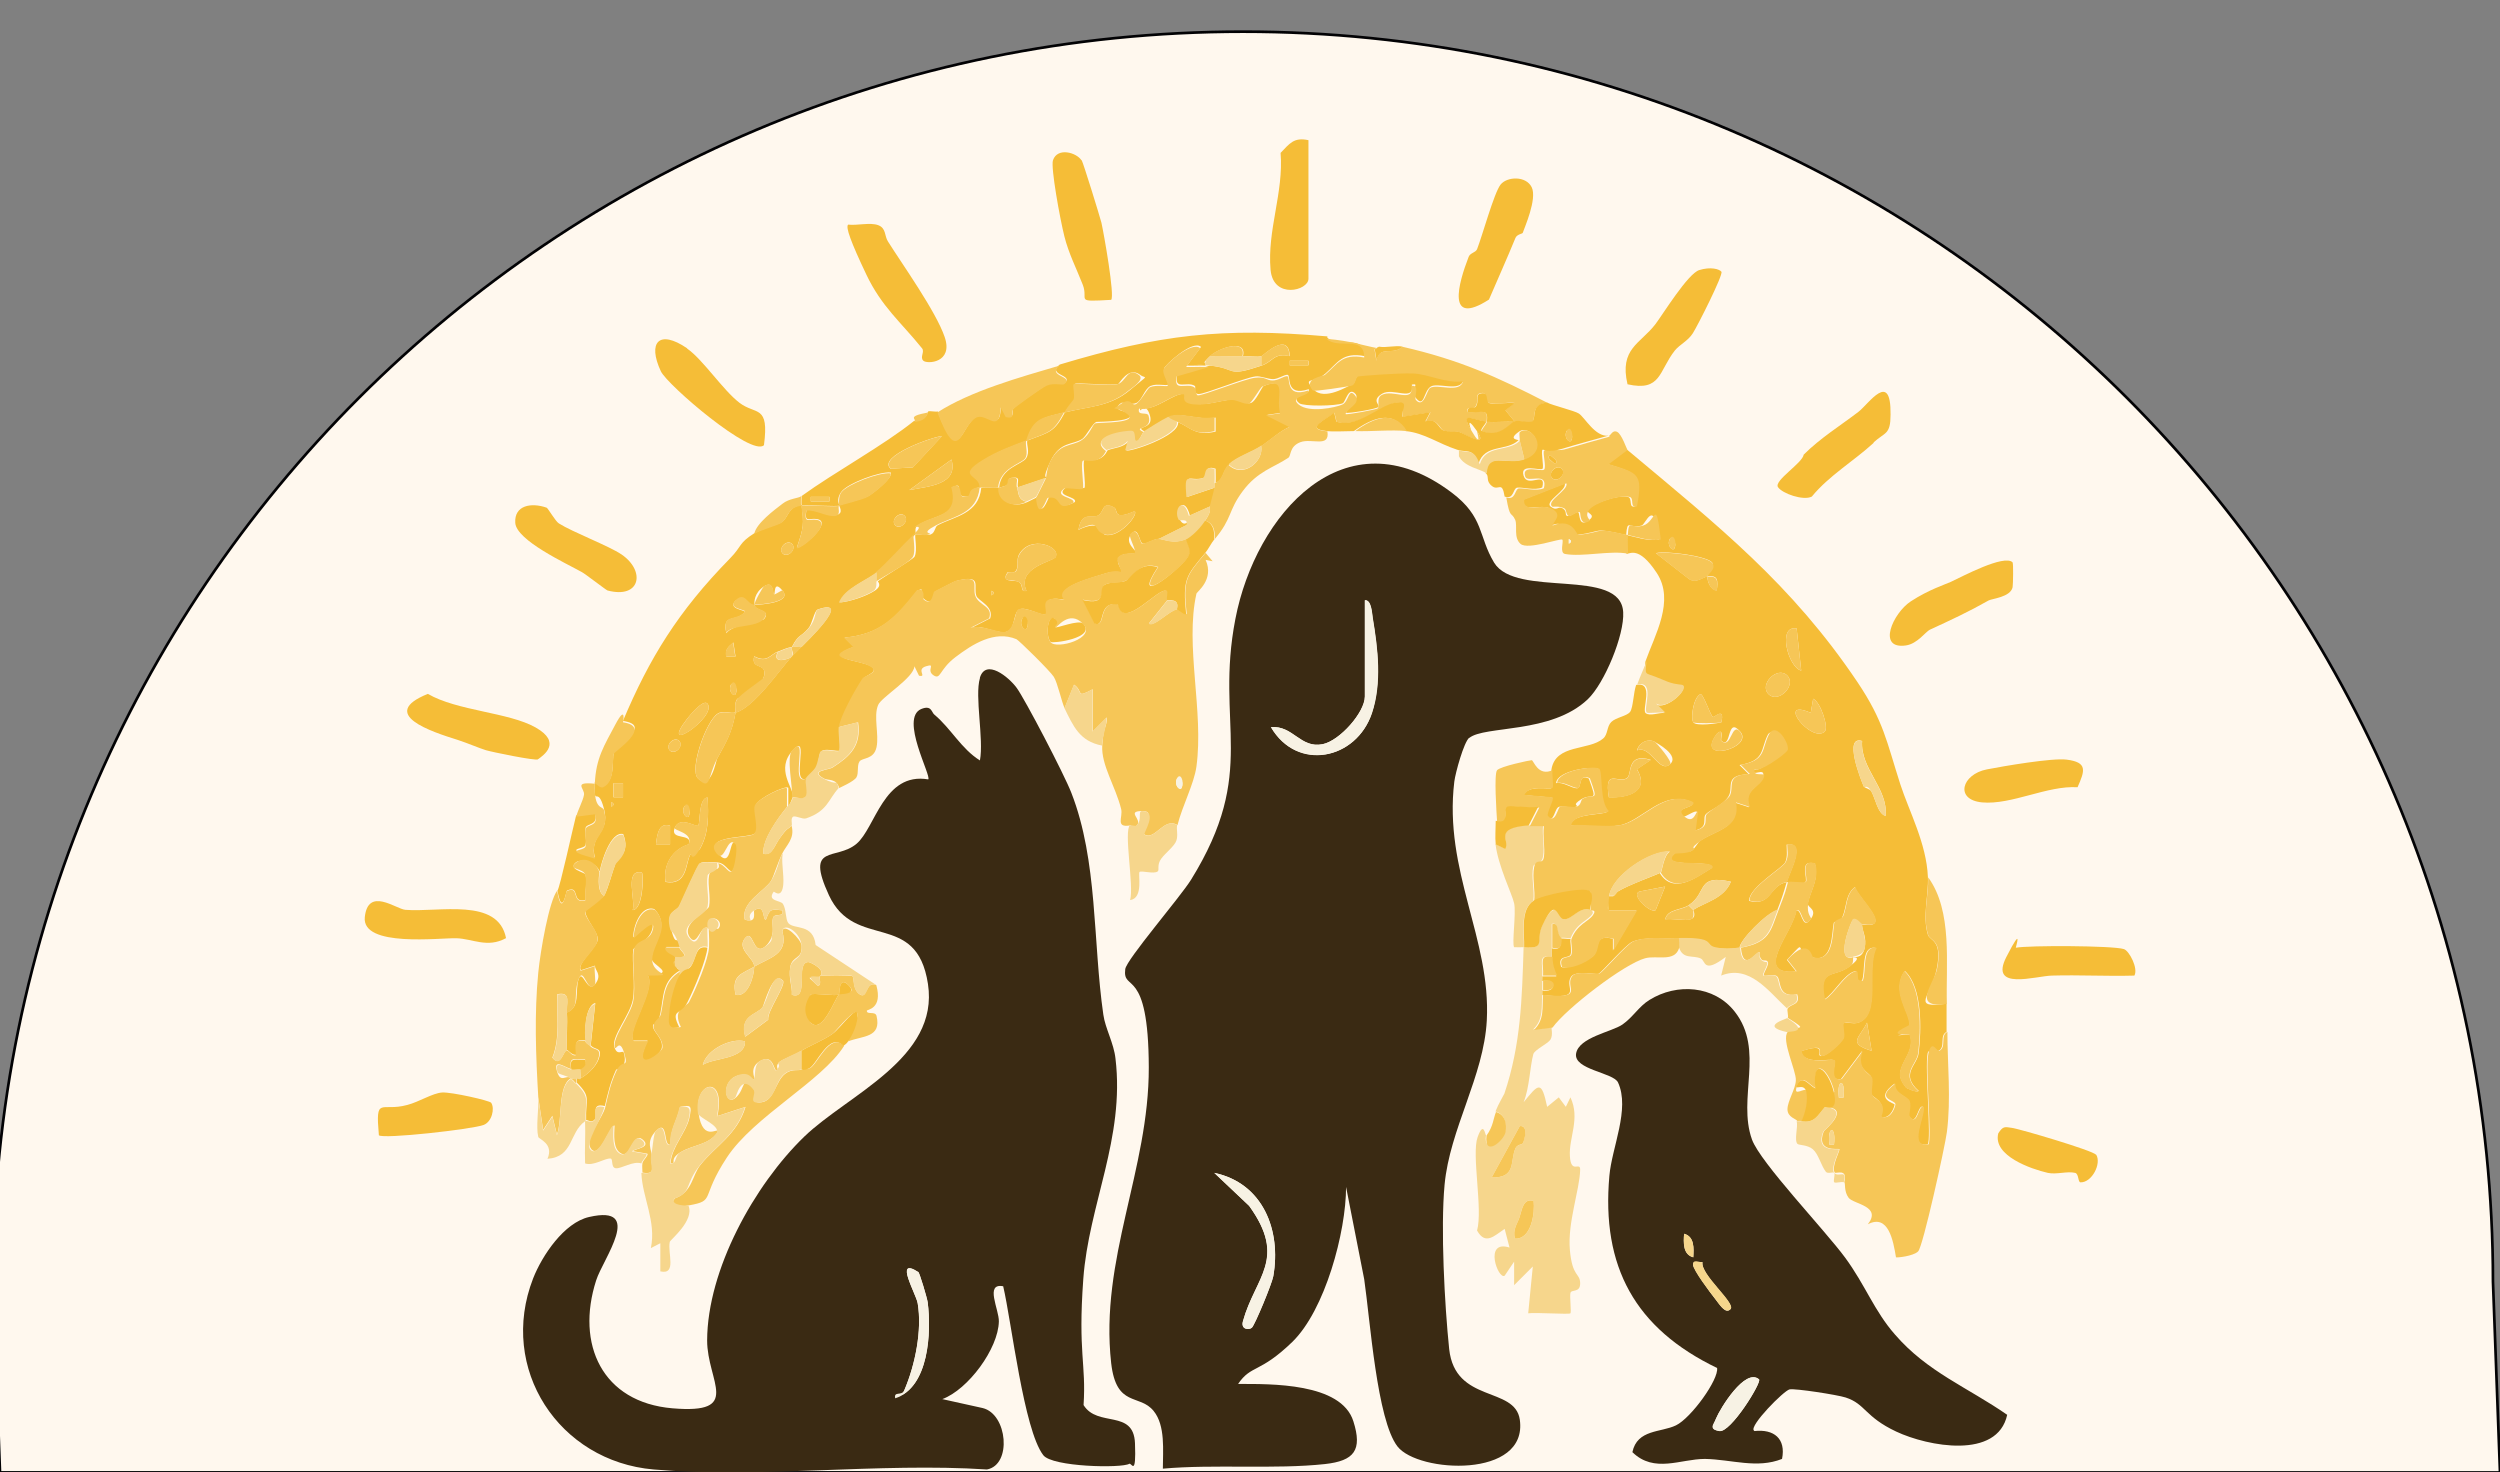 <?xml version="1.0" encoding="UTF-8"?>
<svg id="Ebene_1" xmlns="http://www.w3.org/2000/svg" version="1.1" viewBox="0 0 923.8 544.1">
  <rect x="0" y="0" width="923.8" height="544.1" fill="#808080" stroke="none"/>
  <!-- Generator: Adobe Illustrator 30.1.0, SVG Export Plug-In . SVG Version: 2.1.1 Build 136)  -->
  <defs>
    <style>
      .st0 {
        fill: #f6c657;
      }

      .st1 {
        fill: #f5bd37;
      }

      .st2 {
        fill: #fff8ee;
        stroke: #020204;
        stroke-miterlimit: 10;
      }

      .st3 {
        fill: #3a2a13;
      }

      .st4 {
        fill: #f6d68c;
      }

      .st5 {
        fill: #f7f2e4;
      }
    </style>
  </defs>
  <path class="st2" d="M-2.6,473.6C-2.6,218.4,204.2,11.7,459.3,11.7s461.9,206.8,461.9,461.9l2.6,70.5H0l-2.6-70.5Z"/>
  <path class="st3" d="M542.9,272.6c-2,1.7-5.1,13-5.5,16.2-4,33.1,13.6,58.1,12,88.3-1.1,20.6-13.7,40.1-15.6,60.7-1.5,16.1,0,44.3,1.7,60.7,2.2,20.2,24.3,13.6,26.1,26.1,3.1,21.9-37.6,19.7-45.2,9.9s-10.1-46.7-12.3-61.8l-6.7-34.1c0,16.7-7.8,45.6-19.9,57.3s-15.1,8.3-20,15.5c12,0,38.1-.5,42.6,13.8,3.4,10.7.3,14.6-10.5,15.8-18.3,2-41.1,0-59.9,1.7,0-6.6,1-15.9-3.4-21.3-5.2-6.5-13.8-1.1-15.7-17.7-4.3-38.5,14-71.4,13.9-109.3s-9.8-27.5-8.7-36.3c.5-3.6,20.1-26.3,24.3-33,25-40.4,8.8-57.2,16.4-96.4,7.4-38.5,40.4-76.5,79.9-46.7,12.1,9.1,9.8,16.1,15.7,25.9,8.1,13.3,46.8,1.5,47.7,18.3.5,8.4-6.9,26.3-13.1,32.2-13.6,12.9-38.1,9.6-43.8,14.3h0ZM504.3,221.8v35.6c0,5.8-9.2,16.3-15.6,17.6-8.3,1.7-10.9-7-19.1-6.3,9.7,16.6,31.6,12.1,37.3-5.2,3.7-11.1,2.2-23.8.3-35.1-.3-1.9-.4-6.9-3-6.6h0ZM462.6,490.6c1.2-1.1,7.4-16.2,7.9-19,3-16.9-3.7-34.4-21.8-38.2l12.9,12.2c14.1,19.6,2.2,26.2-2.3,42.6-.9,3.3,2.4,3.3,3.3,2.4h0Z"/>
  <path class="st3" d="M362.1,250.4c2.2-7.1,10.6-.3,13.6,3.8s17.5,31.8,20.2,38.8c9.8,25.1,7.9,54.9,11.8,81.9.7,5.1,3.9,10.6,4.5,16.3,3.5,29.4-9.9,53.9-11.9,81.4s1.1,31.2.1,46.6c5.2,8.4,18.5,1.4,19,14.1s-1.3,7.1-2.1,7.6c-2.8,1.7-28.5,1.2-31.8-3.2-7.2-9.4-11.7-49.2-14.8-62.4-6.9-1.3-1.5,8.6-1.6,13-.2,10.1-11.4,25.2-20.9,28.7l14.9,3.3c9.2,2.2,10.9,21,1.6,22.7-39.8-2.6-83.9,3.4-123.2,0-34.9-3-57.5-37.2-44.5-70.6,3.3-8.4,11.4-20.6,20.7-22.7,20.5-4.7,5.1,15.5,2.6,23.4-7.6,23.6,2.2,45.1,28.2,47.3s12.8-9.8,12.8-25.1c.1-26.1,17.4-57.4,35.9-75.3,16.2-15.6,49.9-28.9,45.7-56.4s-27-12.1-36.6-32.8c-8.9-19.3,2.6-12.6,10.2-19,7-5.9,10-26.6,26.5-23.8,1.3-1.2-10.6-22.6-2.6-26,3.9-1.6,3.8,1.3,4.9,2.1,6.1,5.1,9.9,12.6,16.8,16.9,1.5-7.9-2-23.7,0-30.4v-.2ZM339.3,470c-9-5.8-.9,7.9-.2,11.5,1.7,10-.9,22.9-4.9,32.1s-4,.2-3.4,3c12.5-4,13.4-24.4,12-35.4-.2-1.5-3-10.9-3.5-11.3h0Z"/>
  <path class="st1" d="M490.4,124.7c4,4.1,14-1.6,13.9,6.9-8.3-1.6-9.9,2.4-14.5,6.4s-8.5,1.1-4.5,5.8,13.3-1.5,14.4-1.8,1.1-3.1,2.4-3.4,18.4-1.2,20.2-1.1c5.7.1,12.3,3.8,18.5,2.9-1.2,4.7-9.6.7-12.2,2.5s-2.3,7.8-5.2,4.4,1.7-5.8-1.7-5.2c1.1,6.6-6.9.9-11,3.4s-.6,4.1-1.4,4.9-11.4,2.5-11.9,2.1c.2-1.9,5.2-4.9,3.5-6.9-2.6-3-3.7,2.9-4.7,3.4-2.5,1.1-14.6,1.2-16.1,0-3.9-3.2,4.5-3,3.5-5.2-8.8,3-6.5-5.2-7.8-5.3s-3.5,1.6-5.4,1.6-4.8-1.3-6.5-1c-4,.5-18.8,6.6-21,6.5s-.8-2.6-1.4-3c-2.9-1.9-7.7,1.9-6.5-4l12.1-3.5c10.3,1,5.7,4.5,19.1,0,4.4-1.5,4.4-4.8,10.4-3.5-.4-9.5-9.8-.2-10.4,0-1.5.5-4.9-.1-6.9,0,1.6-6.6-9-3-12.1,0s-1.9,1.7-1.7,3.5c-2.3-.1-4.6.1-6.9,0l5.2-6.9c-3-2.9-13.4,6.8-13.6,7.9-.4,1.7,2.2,5.4,1.5,6s-4.2-.5-6.5.5-3.2,5.4-5.3,6.3-4.9-.4-5.6,0c-3.9,2.8,1.9,3.1,2.4,3.5,4.9,3.5-10.7,3.4-11.5,3.5-1.4.3-3.8,5.3-5.3,6.3-3.5,2.3-8.2.8-11.7,8.2s-1.2,5.3-1.6,6.2l-10.4,3.5c-.7-1.9,1.6-4.2-2.6-3.5-2,.5,1.2,2.8-4.4,3.5.7-7.4,8.5-8.4,10-10.8s0-5,.4-6.5c8.4-3.2,9.9-3,13.9-10.4,8.8-2.3,16.6-2,24.1-8.3s5.8-3.9,3.7-5.6c-4.3-3.3-7.7,3.3-8.1,3.4-3.2.7-15.5-.7-16.1,0s.5,4,0,5.6-2.2,2.5-3.4,4.8c-7.6,2-11.3,1.8-13.9,10.4-5.6,2.2-10.6,3.9-15.8,7.1-10.6,6.4-1.1,5.7-1.5,10.2-5.8.7-1.7,4.1-6.1,3.5s.2-5.7-4.3-3.5c3,11.5-6.8,9.7-13.3,14.5-.9.6-.3,2.7-.5,2.9-4.1,3.9-9.7,10.4-13.9,13.9-3.5,3-12.1,5.9-13.9,11.3,3.7-.3,9.6-2.3,12.7-4.3s1-3.4,1.2-3.5c2.1-1.6,13.1-8.3,13.5-9,1.3-2.3-.1-8,.4-8.3s3.9.6,5.6,0,1.5-2.9,2.6-3.4c6.5-3.4,15.2-4.2,16.1-13.9,2.3-.3,4.7.3,6.9,0-.5,4.9,5,7.9,10.4,5.2s3.3-1.6,3.5-1.7c1,9.5,4,0,4.3,0,5.8-1.3,2.6,5.6,9.5,1.8,1-2.1-7.5-2.1-3.5-5.2s6.3.6,7,0-.8-9.5,0-10.3,4,.3,5.6-.5c2.3-1.1,2.8-3,3-3.1,2.4-1,5.8-.9,7.8-3.4l-.9,3.4c.5,1,20-5.3,19.1-10.4,4.8,2,6.3,5.2,13.9,3.5v-5.2c-5.9,1.3-12.9-2.3-17.4,0s-6.6,3.8-8.7,5.2c-4.6-2.4,3.6-.3,1.8-6.1s-4.3.3-3.5-2.6c5.6,1.2,12.2-5.7,16.4-5.3s.1,3.3,3.5,3.7c5.1.6,9.4-1.2,14-1.6s4.5,1.6,6.6,1.4,4.3-6.1,5.1-6.4c9.5-3.7,4.8,3.3,6.5,9.9l-5.2.8,8.6,4.3c-3.7,1.5-6.9,4.6-10.4,7-3.6,2.4-9.1,4.1-12.1,6.9s-2,5.8-5.2,6.9c.1-1.7,0-3.5,0-5.2-4.7-1.6-2.6,3-4.7,3.5-5.3,1.3-6.5-3-5.7,6.9l10.4-3.5c-.1,1.1-1.3,5.2-1.7,6.9l-7.8,3.5c-2-7.6-5.8-2.4-3.8,1.4s3.7-.8,2.9,2l-10.4,5.2c-2,0-4.5,1.9-6,1.8s-1.6-7-4.4-3.5,2.5,6.2,1.7,6.9-4.7-.3-6.2,1.7,1.6,4.8,1,5.3-3.8-.1-5.6.5c-4.8,1.6-19.9,5.2-15.2,9.9-10.3-2.1-5.8,3.9-7,5.2s-7.9-3.2-10.2-1.6-1.2,7.4-4.7,8.2-9.2-2.9-12.8-1.5l6.9-3.5c1.5-4.5-4.5-6.5-5.1-8.3-1.3-3.6,2.5-8.1-7.5-5.5-.5.1-7.3,3.7-7.7,3.9s-.6,5.6-3.9,2.9.8-4.6-2.6-3.3c-7.7,9.8-13.7,16.2-26.9,17.4l3.4,3.4c-12.2,4.4,1.9,4.9,5.9,7s-1.7,3.6-2.4,4.7c-2.6,4.1-8.2,14-8.7,17.9s.4,8.3,0,8.7c-.6.6-5.3-.9-6.7.2s-.9,4.2-1.9,5.9-3.3,3.5-3.6,4.2c-6.3,3,1.4-17.5-5.2-10.4s.3,13.8,0,17.3c-.2,0-.6,2-1.7,3.5v-6.9c-1-1-11.2,3.9-12,6.4s2,8.9-.5,10.6-19,.5-13.5,7.2,3.9-7.1,6.9-3.5-.2,6.8-.8,8.7c-1.4,3.9-2.6-1.5-6.1-1.8-1.8-.1-5.5-.5-6.6.3s-6.2,13.1-7.5,15.6-5.2,1.6-3.2,8.9,2,1,3.4,6.4h-5.2c-.3,2.1,3.1,2.7,3.5,3.5s-.2,1.3,0,1.7-1.1-.6,0,1.7,1.4,1,1.7,1.7c-6.8,3.9-6.1,9.7-7.4,16s-2.4,3.1-2.7,4.3c-.4,2.3,3.6,4.4,3.3,8.1s-11.6,10.3-5.3-2.4h-5.2c-3-3.2,8.8-19.6,5.1-24.3,11.8-.1,1.5-3.5,1.6-6,.2-6.1,7.2-11.7,1-18.3-5.1-1.6-7.9,6.7-7.8,10.4,0,.3,9-9.2,6.9-2.6-1.3,4.2-6.7,6.1-6.9,7.2-.6,4.4.9,13.2-.2,18.7s-7.9,13.5-6.8,17.2,3.1,1,3.5,2.2c1.7,5.9-2.6,5.7-2.9,6.4-2.1,4.7-3,8.6-4.1,13.3-5.3-1.3-2.5,3.3-3.7,4.9s-2.8,0-3.2.3c-.3-7.7,2.1-8.4-3.5-13.9v-1.7c.4-.3,1.3.3,1.7,0,2.9-1.7,6.1-4.8,6.8-8.1s-2.1-2.2-3.3-4l1.7-15.6c-3.8,1-4.1,11.1-3.5,13.9-4.3-.9-3.7,1.5-3.5,5.2-1.5.5-3.1-1.8-3.5-1.7-.2-4.6.3-9.3,0-13.9,5.1-2,2.9-7.9,4.3-12.2s3.2,5.5,6.1,1.8-.3-5.2,0-6.9l-5.2,1.7c-1.9-2.1,6-8.6,6.2-11.3s-4.4-7.4-4.6-10.3,5.7-4.1,7-6.1,3.2-9.4,4.1-11.6,5.6-4,2.9-11c-4.8-1.2-8.3,11.1-8.7,13.9-1.1-3.4-6.8-4.9-8.7-3.5-3.4,2.6,3.3,3.7,3.5,4.6.6,2.8-.3,6.3,0,9.3-5.5,1.6-1.8-5.7-6.9-3.4-.3.1-1.7,10-3.5,0,.9-1.1,5.7-23.2,6.9-27.8l6.9-.9c1.6,4.7-3.1,3.8-3.4,5.5s.4,4.4,0,6.3-9.4,1,3.4,4.6c-2.1-8.9,5.8-8.6,3.4-17.9s-3.8.3-3.4-9.9c.8,0,1.9,1.9,3.1,1.4,4.5-2,3.2-9.2,3.9-12.3s14.6-10,3.4-11.7c9.8-23.2,20.3-40.4,39.6-60.1,4.5-4.6,3-5.5,9-9.3,2.3-1.4,8.7-3.3,9.9-4,2.9-1.8,2.2-5.8,7.5-6.4.9,7.3.8,8.2-1.7,15.6.9,1.1,13.7-9.3,7.4-10.4-3-.5-4.7,1.7-3.9-3.4,3.5-.5,7.9,2.5,11,1.9s.9-3.4,1.1-3.6c.5-.4,8.3-2.1,10.9-3.5,1.2-.7,8.9-6.4,8.2-8.6-4.1-.5-15.9,4-18.2,7s-.7,4.9-.9,5.2c-.5.5-11.1-.3-13.9,0-.1-1.1,0-2.3,0-3.5,12-8.7,30.6-18.9,41.6-27.8,2.5,0,4.5-1,5.2-3.5,1.1-.2,3,.3,3.5,0,7.9,20.7,8.6,5.2,14.2,2s8.6,6.4,9.2-3.8l1.8,3.5c3.9.9,1.9-2,2.9-3s10.5-7.7,12.3-8.6,6-.2,6.4-.5c3.9-3.1-6.7-2.9-1.7-6.9,36.9-11.1,60-13.8,98.9-10.4v.4ZM483.5,133.3h-6.9v1.7h6.9v-1.7ZM348.2,161.1c-3.4.2-24.2,7.6-19.1,12.1l8.2-.5,10.8-11.6h.1ZM351.6,169.8l-15.6,11.3c7-1.4,18.2-1.9,15.6-11.3ZM306.5,183.6h-6.9v1.7h6.9v-1.7ZM411.9,187.7c-4.8-2.8-3.8,1.5-6.1,2.8s-6.1-1.8-7.3,5.3c9-4.3,8.4,1.4,9.8,1.8,5.1,1.4,12.5-7.3,11-8.7-8.2,3.6-6.1-.4-7.4-1.1h0ZM334.3,190.6c-1.9-1.9-5.3,1.6-3.5,3.5s5.3-1.6,3.5-3.5ZM292.7,201c-1.9-1.9-5.3,1.6-3.5,3.5s5.3-1.6,3.5-3.5ZM389.8,206.2c3.1-3.9-9.1-9-13.3-1.2-1,1.9,0,4.5-1.1,5.9s-2.8.3-3,.5c-2.9,4,2.5,2.9,3.8,3.5,2.4,1.2.4,4,3.1,3.4-3.9-8.3,9.5-10.9,10.4-12.2h.1ZM278.8,223.5c2.2,0,14-.8,10.4-5.2s-2.6,1.7-3.2,1.4,0-5.4-3.7-3-3.6,5.8-3.5,6.9c-2.7,0-6.7-2-6.9-1.7-3.4,3.2,3.8,3.5,3.4,4.3-3.4,3.8-8.6.4-6.9,7.8,2.1-3.2,13.3-4.6,13.9-5.2,2.9-3.5-3.2-2.9-3.5-5.2h0ZM366.4,218.3v1.7c1.1-.6,1.1-1.2,0-1.7ZM296.1,239.1c.8-.9,19.5-18.5,6.1-13.9-1.4.5-2,5.3-3.5,7-3,3.5-3.5,1.9-6.1,6.9-2.2.3-3.4,1.1-5.2,1.7-2.7.9-3.8,4.3-8.7,1.7-1.4,5.4,5.2,1.8,3.5,7.8s-9.1,6.6-10,8.3-.2,3.3-.5,4.7c-1.7.5-4.5-.9-6.5.4-4.3,2.7-10.6,20.7-7.3,23.9,4.8,4.9,6.7-6.6,7.1-7.3,3.5-6.4,5.4-9.5,6.8-17,6.8-1.9,16.1-15.6,20.8-20.8s1.5-1.2,3.5-3.5h0ZM271.8,242.6l-.8-5.2c-1.8,1.6-3.2,2.6-2.6,5.2h3.5-.1ZM271.8,256.5c1.2-2.4-1.1-4.6-1.7-3.5-1.2,2.4,1.1,4.6,1.7,3.5ZM261.4,260c-1.5-1.8-6.7,4.6-7.4,5.5-11.2,14.4,11.4-.8,7.4-5.5ZM251,273.8c-1.9-1.9-5.3,1.6-3.5,3.5s5.3-1.6,3.5-3.5ZM230.2,289.4h-3.5v5.2h3.5v-5.2ZM255,315.9c.5-1,3.1-1.3,3.7-2.3,3.3-5.9,3.1-12.3,2.8-18.9-3.5.2-2.7,9.7-3.5,10.4s-6.8-3.8-8.7.9,6.9,1.7,5.2,6c-6.1,1.9-9.5,7.6-8.6,13.9,8.1,1.5,7.4-6.7,9.1-9.9h0ZM225.9,296.4v1.7c1.1-.6,1.1-1.2,0-1.7ZM254.5,301.6c1.2-2.4-1.1-4.6-1.7-3.5-1.2,2.4,1.1,4.6,1.7,3.5ZM247.6,305.1c-4.1-1.3-4.8,3.2-5.2,6.9h5.2v-6.9ZM237.2,322.4c-6.6-1.4-2.3,10.1-3.4,13.9,3.9-.2,4.1-13.1,3.4-13.9Z"/>
  <path class="st1" d="M601.4,166.3c33.7,28.2,60.6,49.5,85,85.8,9.7,14.5,10.7,21.8,15.8,37.7,3.2,9.9,9.7,21.9,10.2,34.3.3,6.6-2.1,14.5,0,21.3.8,2.4,5.4,1.8,3.3,12.4s-10,14.9,3.6,13.1c0,3.5,0,6.9,0,10.4-2.8,1.4-.2,5.6-3,7s-3.6-.9-4,.9c-1.1,5.5,1.5,31.9,0,33.7-7.5,1.1-1.1-10.1-1.7-13.9-2-1.1-2.2,7.6-5.2,3.5s.6-3.9,0-5.6-5.7-2.7-5.3-6.5c-8,5.9.2,7.2,0,7.8-.4,1.9-2.1,5.6-5.2,4.4,2.4-5.7-3.1-7.1-3.4-8.2-.5-1.9.4-4.3,0-6.2s-6.3-3.3-3.4-9.9l-7.8,10.4c-5,1.1-1.5-6-2.6-6.9s-11.5,2-12.2-3.4c9.7-3.1,5.9.9,7,1.7,1.7,1.2,8.3-5.4,8.6-6.5s-.5-4.9,0-5.5,3.8.4,5.5-.2c8.6-2.9,2.8-20.2,6.6-27.6-5.8-1.2-3.7,9.1-5.2,12.1-3.1.8-.8-3.9-2.6-3.5-3.9.9-7.9,8.4-11.3,10.4-2.3-11.6,3.4-7.9,9.2-12.1s1-3.3,1.2-3.5c.3-.3,3.6.9,4.5-3.3s-.8-5.9-1-8.8c12.1,2-1.6-9.9-2.6-13.8-3.5,2.7-3,7.2-4.5,10.8s-3,1.2-3.3,2.5c-.8,3.6-.2,14.8-7.8,12.7s-1.3-7.8-9.5.9l3.4,4.3c-16.5,1.6-1.1-14.6,0-22.5,2.1-1,2.1,7.4,5.2,3.4s-1.2-4.5-.9-6.1c.9-4.6,4.3-8.9,2.6-14.7-6.2-1.7-2.3,5.8-3.5,6.9s-5.2-.3-6.9,0c1-3.7,7.5-15.1,0-13.9,0,2.2.4,4.4-.5,6.5s-13.5,9.3-13.4,14.3c8.3,2.2,7.4-5.8,13.9-6.9-1.1,3.9-2,6.6-3.5,10.4-3.9.9-14.1,11.3-13.9,13.9-2,.4-7.3.4-9.2,0-4-.9.5-3.8-13.4-3.4-5.2.1-12.2-.9-17,1.1-2.4,1-11.4,11.3-12.4,11.8s-8.7-1.4-10.3,1.2c-2.6,4.1,5.1,8.4-10.6,6.7v-1.7c5.4,1,5.2-4.5,0-3.5v-1.7h5.2c-1.1-2.4-1.6-4.2-1.7-6.9s0-2.3,0-3.5c4.3,1.3,3.1-3.2,3.5-3.5s2.5.2,3.5,0c-.4,1,.5,3.9,0,5.7s-5.1,0-3.5,4.7c2.3,1.1,10.2-2.7,11.6-3.9,3.1-2.8,0-8.4,7.5-6.5v4.3l8.7-14.8h-10.4c0-1.7-.2-3.6,0-5.2h1.7c1-.2,1.3-1.5,1.7-1.7,3.9-2.5,15-6.4,15.6-6.9,5.1,8.3,13.7,1.4,19.1-1.8,1.5-3.6-20,.4-13.9-5.2s4.8-.1,6.5-1.2,2.2-3.1,3.5-3.9c5.8-3.8,14.3-4.6,12.6-13.9l5.2,1.7c-2.6-6.5,4.3-7.4,5.2-11.3s-4.3.5-3.5-2.6c1.5,1.3,11.7-6.4,12.1-7,1.2-1.8-5.1-9.4-6.9-5.8-2.7,5.4-.9,9.5-10.4,11.1l3.4,3.4c-9.4.3-5.4,4.8-7.5,8.2s-6.7,4.9-8.3,6.5,1.3,4.9-4.2,6.1l.9-6.9c-.8-.8-4.6,2.3-5.2,1.7-3.7-3.5,4.4-2.9,3.4-5.2-10.6-5.2-18.8,7.2-27,8.5s-12.3-.3-18.1,0c.9-4.8,12.7-3.6,13.9-5.2-3.5-3.3-2.9-15-3.5-15.6-1.3-1.3-15.3.4-15.6,5.2,2.6-.6,5.7,1.9,7.7,1.9s.3-5.6,4.4-3.6c3.5,9.5,1.4,5.1-2.7,7.6s-.6,2.2-2,2.8-4.3-.3-6.2,0-1.8,6.7-4.6,3.5,2.5-6.2,1.7-6.9l-10.4-.9c1.8-3.9,9.7-2,10.4-2.6s-.3-5.2,0-6.9c1.6-9.5,13.8-6.8,19.1-11.4,1.8-1.5,1.3-4.4,3-6.1s5.9-2.2,7-3.8,1.2-7.1,2.2-9.9c6.8-1.4,2,9.1,3.5,10.4s5.2-.3,6.9,0l-3.5-3.4c3.9,3.1,13.9-6.5,9.3-6.9s-5.7-1.5-9.4-2.9c-4.1-1.6-3.9-.4-3.4-5.8,3.5-9.9,11-22.5,4.2-32.8s-10-6.8-11.2-7.1c0-2.3-.2-4.6,0-6.9,4,.9,7.9,2.3,12.1,1.7-1.8-16.1-4.9-5.6-6.5-5.2-4.7,1.3-5.2-2.7-5.7,3.5-13.1-2.9-7.7-1.4-18.3,0s-2-6.4-9.5-3.5c.8-2.1,2.5-4.6,0-6.1-3.6-2.3-10.9,1.8-10.5-3.4l15.6-6.1c1,2.5-7.6,6.7-5.2,8.6s2.7-.4,4.5.7.5,2.7,1.8,2.8,3.2-1.9,3.9-1.4,0,5.6,3.7,3.1-1.7-2.7,0-4.3c2.5-2.5,11.2-5.3,14.6-4.5,2,.5,0,4.3,2.8,3.5,2.4-12.2.4-12.3-10.4-15.6l6.9-5.2h.7ZM618.7,202.7c1.2-2.4-1.1-4.6-1.7-3.5-1.2,2.4,1.1,4.6,1.7,3.5ZM630.9,213.1c0-1.1,2.4-4.2,1.8-5.2-1.7-2.4-17.1-4.5-20.8-3.5l12.2,9.5c2.6,1.8,5-.6,6.8-.9,0,2,1.2,4.9,3.5,5.2.4-3.6.6-5.8-3.5-5.2h0ZM663.9,232.2c-7.3-1.2-3.1,14.5,1.7,15.6l-1.7-15.6ZM660.4,249.6c-3.6-3.6-10.5,3.3-6.9,6.9s10.5-3.3,6.9-6.9ZM632.9,264.9c-1-.9-3.6-8.8-4.6-8.4-2.7,1.5-3.6,8.8-2.6,10.4s9.1.4,10.4,0c1.3-6-2.7-1.5-3.2-2h0ZM674.3,270.3c1.5-1.4-1.5-10.8-4.3-12.1l-.9,5.2c-13.2-5.7.4,11.5,5.2,6.9ZM636.1,273.8c-.5-.4,1.2-5.3-1.7-2.6-8.3,11.2,13.8,5.2,8.7-.8s-3.2,6.5-6.9,3.4h0ZM611.6,274.2c-2.5-1.5-6,.2-6.7,3.1,4.9-2.2,8.1,8.5,12.1,5.2s-5-8.1-5.5-8.3h.1ZM688.1,273.8c-7-2.2-.5,14.3.6,16.8.3.6,2.3.9,2.8,1.8,1.6,2.9,2.3,8.2,5.3,9.1.9-10.4-9.5-17.4-8.7-27.8h0ZM610.1,280.8c-9.3-2.9-6.9,5.4-8.9,6.7-3.3,2.2-8.5-4-6.7,7.1,7.4.3,15.1-2.3,10.4-10.4l5.2-3.5h0ZM624,334.5c-2.8,1.8-7.8,1.4-8.7,5.2,2.9-.4,6.7.7,9.3,0s1-3.4,1.1-3.5c4.4-2.8,11.4-4.2,13.9-10.4-13-2.8-8.5,4-15.6,8.7h0ZM615.3,327.6l-9.3,1.8c-3.9,1,4.1,8.4,5.8,6.9l3.5-8.7h0ZM704.2,401.8c.2.2,4.1,2.1,4.8,1.3-7-6.2-.5-9.5,0-14,1-8.4,1.5-24.2-5.1-30.3-5.2,7.4,2,15.3,1.8,19.9s-9.8,4.2,0,3.5c2.9,8-8,12.4-1.3,19.6h-.1ZM691.6,388.3l-1.7-10.4c-2.8,5.7-7.4,7.6,1.7,10.4Z"/>
  <path class="st3" d="M648.3,528.8c7.2-.8,11.7,2.8,10.2,10.3-9.3,3.7-18.5.2-28.5,0-9,0-18.7,5.4-26.8-2.5,1.8-8.5,10.5-7.2,16.1-9.9s15.9-17,15.2-21.2c-30.3-14.6-42.8-37.4-39.8-71,.9-10.5,7.7-24.7,3.2-34.5-1.7-3.7-16.5-4.7-15.5-10.7s13.2-8,17.1-10.7,6.1-6.7,10-9.1c10.1-6.3,23.9-5.4,31.5,4.3,11.2,14.2.9,32,6.4,47.3,3.1,8.5,26.9,33.4,34.4,43.6s10.7,19.6,18.4,28.4c12,13.9,26.8,19.5,41.5,29.7-3.6,16.6-29.3,11.7-41,6.2s-11.3-10.2-18.7-12.6c-3.1-1-18.6-3.4-20.7-3s-15,13.5-13.2,15.2l.2.2ZM625.7,464.6c.2-3.2.5-7.6-3.4-8.7-.2,3.2-.5,7.6,3.4,8.7ZM629.1,466.4c-1.4,0-3.5-.7-3.5.9s6.3,10.3,8.3,12.8,3.8,5.6,5.6,3.6-11.3-12.8-10.4-17.3h0ZM650,509.7c-5.1-4.4-14.4,10.8-15.9,14.5s-1.7,4,1.2,4.6c4.2.8,15.8-18.1,14.7-19.1Z"/>
  <path class="st0" d="M310,268.6c.4-3.8,6-13.8,8.7-17.9.7-1.1,7.2-2.3,2.4-4.7s-18.1-2.6-5.9-7l-3.4-3.4c13.2-1.1,19.2-7.6,26.9-17.4,3.5-1.3,2.3,3,2.6,3.3,3.2,2.8,3.4-2.6,3.9-2.9s7.3-3.8,7.7-3.9c10-2.6,6.2,1.9,7.5,5.5s6.7,3.8,5.1,8.3l-6.9,3.5c3.7-1.4,10.6,2,12.8,1.5,3.5-.8,3.7-7.5,4.7-8.2,2.3-1.6,9.5,2.4,10.2,1.6,1.1-1.4-3.4-7.3,7-5.2-4.6-4.7,10.5-8.4,15.2-9.9s5.3-.3,5.6-.5c.6-.5-1.9-4.2-1-5.3,1.5-2,5.9-1.4,6.2-1.7.8-.7-2.4-6.1-1.7-6.9,2.9-3.4,3.7,3.5,4.4,3.5,1.5,0,4-1.8,6-1.8s5.5,2.2,10.4,0c.9,3.3,2.6,4.4,0,7.6-4.2,5.2-20,17.3-10.4,2.8-6.9-2.2-9,3.6-11.8,5s-6.1.3-8.1,1.7,1.7,7.6-7.9,5.4l4.4,8.7c4.4,1.8.7-8.4,8.7-7,2,10,15.3-7.1,18.1-5s-.2,3,.1,3.3l-6.9,8.7c1.7,1.6,7.6-4.8,10.4-5.2s3,2.5,3.5,1.7c-1.4-12.9-.1-14,7-22.5l2.6,3.1-2.6-.5c3.3,7.3-3.3,11.8-3.4,12.5-4.3,19.2,2.8,43.5,0,63.9-.9,6.4-5.1,14.2-7,21.6-4.9-3.1-8.4,5.8-12.1,3.5s5.3-8.7-.9-8.7.2,3.1-2,5.3-2-.4-2.4,0c-5.7,1-2.7-3-3.4-6-2.1-8.5-7.4-16.2-7-23.5s1.8-6.8,1.7-10.4l-5.2,5.2v-15.6c-6.6,3.5-3.2.9-6.9-1.7l-3.5,8.7c-1.1-2.3-2.6-9.4-4-11.6s-12.9-13.5-13.8-13.9c-8.1-3.4-16.3,1.9-22.5,6.6s-5.4,8.6-8.2,6.7,1.2-4.5-2.7-3.3.6,4.1-2.6,3.5l-1.7-3.5c-.2,4.3-12.2,11.4-13.4,14.3-1.8,4.2.4,10.9-.6,15.6s-5.3,3.8-6.3,5.3-.2,4.2-1.1,5.8-6.1,3.8-6.4,4c-1-3.7-4.2-2.7-5.6-3.5-5.5-3,1.7-3.1,3.2-4.1,6.4-4.1,10.7-8,9.4-16.7l-6.9,1.7h-.2ZM379.4,232.2c1.2-2.4-1.1-4.6-1.7-3.5-1.2,2.4,1.1,4.6,1.7,3.5ZM390,231.8c-.6-.6,0-2.8-.3-3.1-2.3-2-3.6,5.8-1.5,8.6s17.2-1.4,12-6.8-9.8,1.7-10.2,1.4h0ZM436.6,291.2c1.2-2.4-1.1-4.6-1.7-3.5-1.2,2.4,1.1,4.6,1.7,3.5Z"/>
  <path class="st0" d="M264.9,318.9c3.5.3,4.7,5.7,6.1,1.8.7-1.9,1.6-7.8.8-8.7-3-3.7-4,7.1-6.9,3.5-5.5-6.8,11.1-5.6,13.5-7.2s-.3-8.2.5-10.6,11-7.4,11.9-6.4v6.9c-3.2,3.9-9.3,12.3-8.7,17.3,3.3.8,4.2-3.4,6.2-6,2.9-4,2.7-2.8,4.2-4.4,1.3,4.8-1.9,7.1-3.5,10.4s-3.2,8.5-4,9.9c-2.3,3.8-11.4,8.1-9.8,14.4,4.9,1.7,3-3.1,3.5-3.4,4.1-2.7,3,3.5,4.3,3.5,1.5-3.9,1.5-4,6.1-3.5.7,2.9-3,.7-3.5,2.9s.5,4.3-.5,7-2.8,3.8-3,3.9c-4,2.5-3.8-7.4-6.9-3.4s3.5,7.2,3.5,10.4c-4.5,2.7-8.5,3-6.9,10.4,4.7,1.1,6.9-7.2,6.9-10.4,5.5-3.3,12.8-4.5,10.4-13,.4-3.6,6.9,2.8,7.1,5.2.4,5.3-3.5,3.6-4.2,8s.8,6.8.6,10.2c6.7,2.2,1-12,6.1-12.1.8,0,6.8,3,4.3,5.2s-6.7-1.8-.9,3.5c1.8.2.4-3.1.9-3.5s11.6-.4,12,0c.7.7,0,5.1,2.8,6.8s2-5.2,6-3.5c2.5,8.9-3.5,9-3.5,9.5,0,1.6,3.1,0,3.6,1.9,1.9,8.1-5.1,7.3-10.5,9.4.2-.4,3.5-9,3.5-9.5.2-4.8-8.1,5.9-9.1,6.6-3.1,2.3-8.2,4.3-11.7,6.4s-6.3,2.8-8,4.1-.6,2.7-.7,2.8c-1.6,2-1-5.8-6-3.4s-2.3,6.7-2.6,6.9c-.7.6-4.3-2.2-6.9-1-5.6,2.5-3.8,11.3,0,7.9s2-8.9,6.7-3c1.4,1.7-1.7,5.4,2.9,4.7s5-7.7,8.6-10.5c2.6-2,4.9-1,6.2-1.6s1.6,0,3-.5c2.6-1.1,7.4-13.6,12.6-8.2-8.3,13.1-33.3,26-43.3,41.2s-4,15.9-14,17.7-6.9,0-5.2-2.6c6.5-2.3,6.4-8.6,9.4-12.3,5.6-7.1,13.6-11.2,16.7-21.5l-10.4,3.4c3.3-15.4-8.6-13-7-1.2s8.1,4.4,7,7.3c-3.2,4.6-8.7,4.4-13.5,7.2s-1.2,4.5-3.8,4.1c.3-5.8,5.8-11.5,6.9-16.5s.6-5-3.4-4.3c-1.1,5.3-3.7,8.1-3.5,13.9-2.8,1.1-.8-9.4-5.2-5.2s-1.5,7.6-1.8,9.5c-.6,3.2,2.3,7.1-3.4,6.1,0-1.1-.2-2.4,0-3.5s2.4-3,1.8-3.5l-5.2-.9c0-.9,7.1-1.2,3.5-4.3s-4.3,6.8-7.8,5.2c-3.4-1.6-2.7-7.3-2.6-10.4-1.5-.4-5.6,12.5-8.6,8.7s4.2-11.1,5.2-15.6c1.1-4.8,1.9-8.6,4.1-13.3s4.6-.5,2.9-6.4-3.1-1-3.5-2.2c-1-3.8,5.8-11.9,6.8-17.2s-.5-14.4.2-18.7,5.5-3,6.9-7.2c2.1-6.5-6.8,3-6.9,2.6-.2-3.7,2.7-12,7.8-10.4,6.2,6.6-.8,12.3-1,18.3s10.2,5.9-1.6,6c3.6,4.7-8.2,21.1-5.1,24.2h5.2c-6.3,12.7,5.1,4.2,5.3,2.5.3-3.7-3.6-5.9-3.3-8.1s2.3-2.7,2.7-4.3c1.4-6.3.7-12.1,7.4-16v1.7c-1.7,3.2-3.3,9.2-3.6,12.9s-1.4,7.2,3.6,6.1c-3.4-6.9,2-7.4,3-9.2,2.6-4.9,7.2-15.9,7.4-20.3s-.3-6.5,0-6.9,3.2.4,3.5,0c2.6-3.2-4.7-6.5-3.5,0-3.1-2.2-4.2,6.9-6.9,3.5-4.1-5.2,6.5-10,6.9-11.6.7-3.7-.6-7.9,0-11.4s4.7-1.2,3.4-4.6h-.5ZM289.2,362.3c-3.5-4-7,9.3-7.4,9.9-2.1,2.8-8.6,2.9-6.4,10.9l8.5-6.3c-.6-3,6.8-12.9,5.4-14.5h-.1ZM310,367.5c-.9.7-9.7-.7-10.4,0s-.3,10,0,10.4c4.3,4.4,8.9-8.9,10.4-10.4s7.1.2,3.5-3.5-3.2,3.3-3.5,3.5ZM275.3,384.8c-5-1.4-14.2,2.9-15.6,8.7,4-2.7,15.8-2,15.6-8.7Z"/>
  <path class="st0" d="M660.4,325.9c-6.5,1.1-5.5,9.2-13.9,6.9-.2-5,12.2-11.8,13.4-14.3s.5-4.3.5-6.5c7.5-1.2,1,10.2,0,13.9,1.7-.3,6.5.4,6.9,0,1.1-1.2-2.7-8.6,3.5-6.9,1.6,5.8-1.8,10.1-2.6,14.7s1.6,5.3.9,6.1c-3.1,4-3.1-4.5-5.2-3.4-1.1,7.9-16.6,24.1,0,22.5l-3.4-4.3c8.2-8.7,8.9-1,9.5-.9,7.7,2.1,7.1-9.1,7.8-12.7.3-1.3,2.8-1.3,3.3-2.5,1.5-3.6.9-8.1,4.5-10.8,1,3.9,14.7,15.9,2.6,13.8s-2.3-2.8-3.4-1.7-6.7,16.1,0,13.9c-.2.2.4,2.4-1.2,3.5-5.8,4.2-11.5.5-9.2,12.1,3.4-2,7.4-9.5,11.3-10.4,1.8-.4-.5,4.3,2.6,3.5,1.5-3-.6-13.4,5.2-12.1-3.9,7.4,1.9,24.7-6.6,27.6-1.6.5-4.9-.4-5.5.2s.5,3.9,0,5.5-7,7.7-8.6,6.5,2.7-4.8-7-1.7c.6,5.4,11.3,2.6,12.2,3.4s-2.4,8,2.6,6.9l7.8-10.4c-2.8,6.6,3.2,9,3.4,9.9.5,1.9-.4,4.3,0,6.2s5.8,2.5,3.4,8.2c3.1,1.2,4.8-2.5,5.2-4.4s-8.1-1.8,0-7.8c-.4,3.8,4.6,4.5,5.3,6.5s-.5,5,0,5.6c2.9,4.1,3.1-4.6,5.2-3.5.6,3.8-5.8,15,1.7,13.9,1.4-1.9-1.3-28.2,0-33.7s3.1-.4,4-.9c2.8-1.4.2-5.6,3-7,0,11.9,1.4,24.7-.2,37.1-.7,5.3-8.8,42.2-10.6,44s-7.9,2.4-8.2,2.2c-1-6.1-2.8-16.2-10.4-12.2,5.3-6.8-5.3-7.4-7.1-9.8s-1.1-5.4-1.6-5.8c1.4-5.2-3.1-3-3.5-3.5-1.5-1.9,2.1-8.4,1.7-8.7s-8.8,1.3-5.8-6.5c.3-.7,10.4-8.5.6-9.1.2-.2,3.4-5.4,3.3-5.7-1.9-8-8.1-13.6-6.8-1.2-2.6-1.2-5-5.6-6.9-.9s3,.2,3.5,2c.8,3.2,0,8.1-1.8,11h-1.7c-.2-.7-3.6-1.3-3.6-4.3s3-7.5,3.1-10.7c.2-3.5-5.5-15-3-17.9s9,.4,0-5.2c.4-.5-.4-2.9,0-3.5,1.3-1.8,4.8-1.1,3.5-5.2-7.4,1.5-5.8-5.1-7.4-6.6-1.2-1.1-4,0-4.8-.3s1.8-3.7,1.4-4.9-1.7-.3-2.3-1c-1.1-1.1-.7-2.6-.8-2.7-1-.6-6,7.8-6.9-1.7,10.8-2,10.9-6.2,13.9-13.9s2.4-6.5,3.5-10.4h-.3ZM681.2,405.6c.9-7.2-2.6-7.2-1.7,0h1.7ZM677.7,423c.9-7.2-2.6-7.2-1.7,0h1.7Z"/>
  <path class="st0" d="M559.8,155.9c-1.8.7-5.5,6.3-12.1,3.5-.7-.4,1.6-2.5,1.7-3.5,3.4.2,7-.2,10.4,0h0Z"/>
  <path class="st0" d="M509.5,128.1l-1.6,1,.7,4.2c1.1-6,6.2-1.7,9.5-5.2,21.4,4.9,35.2,11.2,53.8,20.8-6.2.2-4.6,5.9-5.4,6.7-1.1,1.2-5.3-.3-6.8.2l-3.5-4.3,3.5-2.6c-2.9-.4-6.6.7-9.3,0s0-4.7-3.7-3.5c-1.6.5-.2,2.9-1.4,4.7s-3.7-.5-2.9,2.2c4.8.3,7.7-1.9,6.9,3.5-4.8-.3-10-4.2-5.6,3.3s1.8-.2,2.1.2c4.7,6.7-5.7.7-6.5.4-1.9-.6-4.5,0-5.9-.6s-2.3-4.8-6.6-3.3l1.8-3.4-10.4,1.7c-.3-2.7,1.5-5.9-2.6-5.2s-13.9,9.5-21.7,7l-.8-3.4c-2.7,2.5-11.6,6-2.6,6.9,1,6.2-5.8,2.4-10,4s-3.3,5.1-4.5,5.8c-5.4,3.6-11.3,4.9-16.8,12.3s-3.7,9.8-10.4,17.8c.3-3-.3-6-3.5-6.9,2.7-4,1.4-3.9,1.7-5.2s1.6-5.8,1.7-6.9,0-1.2,0-1.7c3.2-1.1,3.1-5,5.2-6.9,5.2,5.3,13.2-1.1,12.1-6.9,3.5-2.4,6.7-5.4,10.4-7l-8.6-4.3,5.2-.8c-1.7-6.5,3.1-13.6-6.5-9.9-.8.3-4.1,6.4-5.1,6.4-2.1.2-4.5-1.6-6.6-1.4-4.6.3-8.9,2.2-14,1.6s-2.4-3.6-3.5-3.7c-4.2-.4-10.7,6.5-16.4,5.3-.8,2.9,3,1,3.5,2.6,1.8,5.8-6.4,3.7-1.8,6.1-.7.5-1.3,2.9-2.6,3.5-1.5.6-.2-3.3-1.9-3.6s-16.6,1.7-9.4,7.1c-.2,0-.7,2-3,3.1s-5.1,0-5.6.5c-.9.8.6,9.7,0,10.3s-6.1-.6-7,0c-4,3.1,4.5,3.1,3.5,5.2-6.9,3.9-3.7-3-9.5-1.8-.3,0-3.3,9.5-4.3,0,.3-.3,3-6,3.5-6.9s.4-3.7,1.6-6.2c3.5-7.4,8.2-5.9,11.7-8.2s3.9-6,5.3-6.3,16.4,0,11.5-3.5-6.3-.6-2.4-3.5,4,.6,5.6,0,4.4-5.9,5.3-6.3c2.3-1,6.1-.2,6.5-.5.7-.5-1.9-4.2-1.5-6s10.6-10.8,13.6-7.9l-5.2,6.9c2.3.1,4.6-.1,6.9,0s1.2,0,1.7,0l-12.1,3.5c-1.2,5.9,3.5,2.2,6.5,4,.6.4.5,3,1.4,3,2.1,0,17-6,21-6.5s4.2,1,6.5,1,4-1.6,5.4-1.6-1,8.3,7.8,5.3c1,2.2-7.4,2-3.5,5.2s13.6,1.1,16.1,0,2.2-6.4,4.7-3.4-3.2,5-3.5,6.9c.5.4,11.5-1.7,11.9-2.1.8-.8-.6-3.8,1.4-4.9,4.1-2.4,12.1,3.3,11-3.4,3.4-.6.9,4.3,1.7,5.2,2.9,3.3,4-3.6,5.2-4.4,2.5-1.8,11,2.2,12.2-2.5-6.2.9-12.8-2.7-18.5-2.9s-19.2.9-20.2,1.1-1,3.1-2.4,3.4-13.9,2.3-14.4,1.8c-3.9-4.6,4.1-5.3,4.5-5.8,4.6-3.9,6.2-8,14.5-6.4,0-8.5-9.8-2.8-13.9-6.9,9.3.8,12.6,2.3,19.1,3.5l.2-.6Z"/>
  <path class="st4" d="M565,305c1.7-.1,3.5,0,5.2,0-.4,3.7.6,7.9,0,11.4s-3.2,2.3-3.6,3.7c-.9,3.7.5,8.7,0,12.7-5.1,3.5-3.3,12-3.5,17.3,8.3.5,4.1-2.4,6.7-8,5.3-11.7,7.4-2.4,8.1-2.4,2.9,0,5.5-4.7,9.5-3.5,0,0,1.9.4.9,1.7-1.7,2.4-5.7,3.2-7.9,8.7-1,.2-3.1-.3-3.5,0-2.4-1.9-.6-5.9-3.5-5.2v12.2c-5.3-1.1-3.2,2.6-3.5,6.9s0,1.2,0,1.7c0,1.1,0,2.3,0,3.5s0,1.2,0,1.7c-.4,4.7.6,9.2-3.4,13l6.9-.9c-.3.4.6,2.9-.5,4.7-1,1.5-5.8,3.7-6.3,5.3-1.3,4.8-1.4,12.4-3.6,17.8,5.6-6.9,6.6-8.2,8.7,1.7l4.3-3.5,2.6,3.5,1.7-3.5c3.7,7.8-.6,14.8-.2,21.7s3.9,1.8,3.8,5.1c-.2,7.5-4.7,19.5-3.8,29.6s3.7,8.4,3.8,12.2-3.3,2.2-3.6,3.7.4,7,0,7.5-12.9-.4-15.6,0l1.7-17.3-6.9,6.9v-8.7l-3.5,5.2c-2.4,1.6-7.9-13.5,1.8-10.4l-1.8-6.9c-3.8,2.5-7.1,6.2-10.2.6,2.2-7.9-2.1-28.1.2-34.5s2.8-.5,3.1-.8c-1.1,8.3,6.9-.7,7-1.2.6-3.1,0-6.5-3.5-7.5,1.1-2.8,3.1-6.1,3.3-6.6,6.1-18.1,6.5-35,7.1-54.1-1.1,0-2.3.1-3.5,0-.9-1.2.8-12.6,0-16.2s-5.9-13.7-6.9-22l3.5,1.7c2-3.1-4.7-7.7,8.7-8.7v.2ZM562.7,422.5c.7-1.6,2.1-6.8-1.1-6.4l-10.4,19c9.2.2,6.7-6,8.8-10.8.6-1.4,2.6-1.4,2.7-1.8h0ZM566.7,443.8c-3.9-1.2-4.3,3.2-5.2,6-.9,2.6-2.6,4.6-1.7,7.9,6.2.3,7.4-9.7,6.9-13.9Z"/>
  <path class="st0" d="M573.7,284.2c-.3,1.7.5,6.5,0,6.9-.7.7-8.6-1.3-10.4,2.6l10.4.9c.8.7-2.4,6.1-1.7,6.9,2.8,3.3,3.6-3.3,4.6-3.5,1.9-.4,4.7.6,6.2,0s1.3-2.4,2-2.8c4.1-2.4,6.2,2,2.7-7.6-4.2-2.1-3.1,3.5-4.4,3.6-2,0-5-2.4-7.7-1.9.3-4.8,14.3-6.5,15.6-5.2s0,12.3,3.5,15.6c-1.1,1.6-13,.4-13.9,5.2,5.8-.4,12.4.8,18.1,0,8.2-1.3,16.4-13.7,27-8.5,1,2.3-7.2,1.7-3.4,5.2s4.4-2.5,5.2-1.7l-.9,6.9c5.5-1.2,2.7-4.6,4.2-6.1s7.3-4.9,8.3-6.5c2-3.4-1.9-7.9,7.5-8.2l-3.4-3.4c9.5-1.6,7.7-5.7,10.4-11.1s8.1,4,6.9,5.8-10.6,8.3-12.1,7c-.8,3.1,3.9.8,3.5,2.6-.9,3.9-7.8,4.8-5.2,11.3l-5.2-1.7c1.7,9.3-6.8,10.1-12.6,13.9s-1.4,2.6-3.5,3.9-6.1.9-6.5,1.2c-6.2,5.6,15.4,1.6,13.9,5.2-5.4,3.2-13.9,10.1-19.1,1.8.4-.3,1.1-6.7,3.4-7.8-7.6-.4-21.5,9-22.5,16.5s0,3.5,0,5.2h10.4l-8.7,14.8v-4.3c-7.6-1.9-4.4,3.7-7.5,6.5s-9.3,5-11.6,3.9c-1.6-4.7,3-2.7,3.5-4.7s-.4-4.7,0-5.7c2.2-5.5,6.2-6.3,7.9-8.7s-1-1.6-.9-1.7c0-1.5.3-6.7,0-6.9-1.8-1.8-17.8,1.4-20.8,3.5.5-4-.8-9,0-12.7s3.1-.5,3.6-3.7-.5-7.7,0-11.4c-1.7,0-3.5-.1-5.2,0l3.5-6.9c-3.3.6-8.3-.8-11.2-.1s1.1,6.9-4.4,5.3c-.2-3.3-1.2-17.6,0-19s12.1-3.7,12.8-3.7,2.3,6.3,7.9,3.6l-.2-.3Z"/>
  <path class="st0" d="M594.5,161.1c.7-.2,1.4-2.4,3.1-1.5s3.5,6.4,3.8,6.7l-6.9,5.2c10.8,3.3,12.7,3.4,10.4,15.6-2.9.8-.8-3.1-2.8-3.5-3.5-.8-12.2,2-14.6,4.5s.3,4.1,0,4.3c-3.8,2.5-3.4-2.9-3.7-3.1-.7-.6-2.7,1.4-3.9,1.4s-1-2.4-1.8-2.8c-1.9-1.1-4.3-.5-4.5-.7-2.5-2,6.2-6.2,5.2-8.6l-15.6,6.1c-.4,5.2,6.9,1.1,10.5,3.4s.7,4,0,6.1c7.5-3,8.9,3.5,9.5,3.5,10.6-1.3,5.2-2.9,18.3,0,.4-6.2,1-2.1,5.7-3.5s4.6-10.9,6.5,5.2c-4.3.6-8.1-.8-12.1-1.7-.2,2.3,0,4.6,0,6.9-6.5-1.3-16.9,1.3-23.3.1-2.1-.4-.4-4.7-1-5.3s-12.7,3.9-15.4,1.6-1.1-6.7-2-8.9c-1.5-3.3-1.9,0-3.3-8.3,3.5,1.2,3.1-3,4.6-3.3s6.7,1.2,9.3-.1c1.6-6.4-6.1-1.7-6.9-4.3-1.5-4.7,6.1-1.6,7-2.6s-.7-6.3,0-7,5.2.2,7.4-.4c5.7-1.7,11.3-3.2,16.9-4.8l-.5-.2ZM572.8,168.1c-1.7,1.2.9,2.4,1.8,3.4,1.7-1.1-.8-2.3-1.8-3.4ZM577.1,173.2c-1.9-1.9-5.3,1.6-3.5,3.5s5.3-1.6,3.5-3.5ZM579.7,199.2v1.7c1.1-.6,1.1-1.2,0-1.7Z"/>
  <path class="st0" d="M212.9,400.4c-.6-.6-1.1-1.3-1.7-1.7.5-.2,1.3.2,1.7,0v1.7Z"/>
  <path class="st0" d="M205.9,329.3c1.8,10.1,3.2.2,3.5,0,5.1-2.4,1.4,4.9,6.9,3.4-.3-3,.6-6.5,0-9.3s-6.9-1.9-3.5-4.6,7.6,0,8.7,3.5c-.4,2.5-.7,7.4,1.7,8.7-1.3,2.1-7.1,5.7-7,6.1.2,2.9,5,6.6,4.6,10.3s-8.1,9.2-6.2,11.3l5.2-1.7c-.3,1.7.5,6.3,0,6.9-2.9,3.7-4.1-7.6-6.1-1.8s.8,10.1-4.3,12.2c-.2-3.3,1.9-8.1-3.5-6.9-.3,7.8,1.2,15.9-1.8,23.4,3,3.9,4.1-2.5,5.2-2.6s2,2.3,3.5,1.7c-.2-3.7-.9-6.1,3.5-5.2.2,1,1.5,1.3,1.7,1.7,1.2,1.8,4,.6,3.3,4s-3.8,6.4-6.8,8.1c.2-1.1-.3-2.6,0-3.5s2.5-.9,1.7-3.5c-4.1-.1-6-1.2-5.2,3.5-2.3-.6-6.6-4-5.2.8s3.3,1.1,5.2,2.6c-5,2.7-3.1,15.4-5.2,20.8l-1.7-6.9-3.4,5.2-1.8-12.1c-.9-15.3-1.5-30.7,0-46,.8-8.1,4-26.5,7-30.3v.2Z"/>
  <path class="st1" d="M549.4,155.9c.8-5.4-2.1-3.2-6.9-3.5-.7-2.7,2.1-1.1,2.9-2.2,1.2-1.8-.2-4.2,1.4-4.7,3.8-1.2,1.8,3,3.7,3.5s6.4-.4,9.3,0l-3.5,2.6,3.5,4.3c-3.4-.2-7,.2-10.4,0h0Z"/>
  <path class="st1" d="M490.4,159.3c-8.9-.9,0-4.4,2.6-6.9l.8,3.4c7.8,2.5,16-6.1,21.7-7s2.3,2.6,2.6,5.2l10.4-1.7-1.8,3.4c4.3-1.5,4.8,2.6,6.6,3.3s4,0,5.9.6,11.2,6.3,6.5-.4-1.8.2-2.1-.2c-4.4-7.5.8-3.7,5.6-3.3,0,.9-2.4,3-1.7,3.5,6.7,2.8,10.3-2.8,12.1-3.5s5.6.9,6.8-.2-.8-6.5,5.4-6.7c1.6.9,10.1,3,11.6,4,2.2,1.4,6,8.7,10.9,8.2-5.7,1.6-11.3,3.1-16.9,4.8s-7.1.1-7.4.4c-.7.6.6,6.3,0,7-.9.9-8.5-2.2-7,2.6s8.5-2.1,6.9,4.3c-2.6,1.3-7.7-.2-9.3.1s-1.1,4.5-4.6,3.3c-1-6.1-2.2-1.9-4.7-3.9s-.8-3.6-2.3-4.7c.4-8.1,7.5-3,13.9-5.2,9.7-3.3,2.8-13.3-1.6-10.2s0,2.9-.2,3.2c-4.4,4.2-12.5,1.2-14.8,8.7-2.2-6.2-4.2-4-7.8-5.2-7.1-2.3-12.1-6.2-19.1-6.9-4.6-7.9-12.2-5-19.1,0-3.4,0-7.1.3-10.4,0h.5ZM580.6,162.8c1.2-2.4-1.1-4.6-1.7-3.5-1.2,2.4,1.1,4.6,1.7,3.5Z"/>
  <path class="st4" d="M237.2,433.4c5.7,1,2.8-2.9,3.4-6.1s.9-8.6,1.8-9.5c4.3-4.2,2.4,6.3,5.2,5.2-.2-5.7,2.4-8.6,3.5-13.9,4-.7,4.2.8,3.4,4.3-1.1,5.1-6.6,10.8-6.9,16.5,2.6.4,1.5-2.7,3.8-4.1,4.8-2.8,10.3-2.7,13.5-7.2,1.1-2.9-6.7-5.4-7-7.3-1.6-11.8,10.3-14.2,7,1.2l10.4-3.4c-3.1,10.2-11,14.4-16.7,21.5s-2.9,10.1-9.4,12.3c-1.7,2.7,4.9,2.6,5.2,2.6,2.3,5.5-6.7,12.6-6.9,13.4-.9,4.1,2.7,12.3-3.5,10.9v-10.4l-3.5,1.8c2.1-9.8-3.2-18.8-3.5-27.8h.2Z"/>
  <path class="st1" d="M328.1,89.2c5.2,8.3,17.8,25.9,21,35.4s-6.5,10-7.9,8.7.6-3.3-.5-4.6c-7.9-9.8-14.9-15.3-20.6-27.3s-7.7-17.5-6.7-18.4c3.3.4,8.1-.9,11.1.2s2.3,4,3.6,6Z"/>
  <path class="st1" d="M399.7,59.2c.6,1,6.6,20.4,7.3,23.1.9,4,5,27.1,3.6,28.5-13.9.8-8.2.3-10.5-5.6s-5.2-11.5-6.8-17.9-5.1-25.5-4.2-28.1c1.7-4.9,8.7-2.8,10.5,0h.1Z"/>
  <path class="st1" d="M483.5,51.8v51.2c0,4.4-13,7.7-14-3.3-1.3-14.6,4.9-28.6,3.7-43.2,3.3-3.4,4.9-5.9,10.3-4.7Z"/>
  <path class="st1" d="M562.7,86c0,.4-2.1.5-2.7,1.9-3.2,7.8-6.5,15.1-9.8,22.8-15.9,10.2-11.3-6-7.5-15.8.6-1.5,2.5-1.5,3.1-2.8,1.9-4.8,6.3-20.9,8.7-23.9s9.4-3.3,11.5,1-2.8,15.2-3.3,16.8h0Z"/>
  <path class="st1" d="M692.4,163.6c-7.4,6.8-16.5,12.1-22.9,19.9-3.1,1.6-10.9-1.1-12.5-3.5s9.1-8.9,9.5-12c6.1-6.1,13.4-10.6,20.2-15.8,3.9-3,12.1-15.6,11.9,1,0,7.5-2,6.4-6.3,10.3h0Z"/>
  <path class="st1" d="M743.7,207.9c.3.3.2,7.7,0,9.1-.8,3.7-7.7,4.2-8.9,4.9-7.4,4.2-13.9,7.2-21.7,10.8-1.5.7-4.6,5.2-8.8,5.8-10.9,1.6-4.8-12,1.8-16.3s12.6-6.2,14.8-7.2c3.9-1.8,19.7-10.3,22.8-7.2h0Z"/>
  <path class="st1" d="M198.8,280.6c-.9.6-17-2.7-19.3-3.4s-6.7-2.6-10.4-3.8c-9.6-3-29.6-9.5-11-17,10.8,6.3,29.9,6.8,39.8,12.4,9.9,5.6,2.9,10.3,1,11.7h-.1Z"/>
  <path class="st1" d="M202,187.6c.5.2,3.3,5.1,4.5,5.8,5,3.2,18.5,8.3,23.2,11.5,8.9,6.1,7,16.5-5.2,13.3-.6-.2-8.3-6.2-9.5-6.8-5.7-3.2-24.2-11.7-24.6-18.2s5.9-7.6,11.6-5.6Z"/>
  <path class="st1" d="M636.1,100.4c.8,1-8.8,20-10.6,22.8s-4.8,4.1-6.6,6.3c-6,7.6-5,15.3-17.5,12.5-3.1-13.2,4.8-15,10.3-22.2,2.8-3.7,12-18.7,16.2-20s7.4-.4,8.2.6h0Z"/>
  <path class="st1" d="M253.9,128.8c5.8,4,13.2,15.3,19.3,20s11.1.5,9.1,15.7c-4.5,4.5-35.7-22.2-38.1-27.3-5-10.7-.7-15.6,9.7-8.5h0Z"/>
  <path class="st1" d="M186.9,346.7c-6.8,3.7-12.2.2-18.2,0s-35.1,3.5-33.9-7.8,11.5-3,15-2.7c12.4,1,34.3-4.7,37.2,10.5h0Z"/>
  <path class="st1" d="M784.8,350.7c2,.6,5.4,7.2,3.9,9.8-10.1.3-20.3-.3-30.4,0-6,.1-23.4,5.8-16.9-6.9s3.3-3.3,3.5-3.4c4.6-.9,35.9-.8,39.9.5Z"/>
  <path class="st1" d="M181.5,407.5c1.4,2.1.3,7-2.8,8.2-4.3,1.6-37.2,5.3-38.7,3.8-1.3-14.9.7-8.5,10.5-11.2,4.3-1.1,9.4-4.4,12.9-4.6s17.6,3,18.1,3.8h0Z"/>
  <path class="st1" d="M448.8,199.2c-1.3,1.6-2.2,3.6-3.5,5.2-7.1,8.5-8.3,9.6-7,22.5-.5.7-2.9-1.8-3.5-1.7,1.3-4.4-3.1-3.1-3.5-3.5s.4-2.9-.1-3.3c-2.7-2.1-16.1,15-18.1,5-7.9-1.4-4.2,8.8-8.7,7l-4.4-8.7c9.7,2.2,5.7-3.8,7.9-5.4s6.1-.7,8.1-1.7,4.8-7.3,11.8-5c-9.6,14.6,6.1,2.4,10.4-2.8,2.6-3.2.9-4.3,0-7.6.9-.4,6.3-6,6.9-6.9,3.2.9,3.8,3.9,3.5,6.9h.2Z"/>
  <path class="st0" d="M391.5,135.1c-4.9,4.1,5.7,3.8,1.7,6.9-.4.4-4.1-.6-6.4.5s-11.7,8-12.3,8.6c-1,1,1,4-2.9,3l-1.8-3.5c-.6,10.2-5.3,1.6-9.2,3.8-5.6,3.2-6.4,18.7-14.2-2,12.2-7.9,30.5-13,45.1-17.3h0Z"/>
  <path class="st1" d="M767.7,290.9c-11.2-.7-24.4,6.6-35.3,5.6-10.2-1-7.5-10.4,1.8-12.2,6.2-1.2,24.2-4.3,29.5-3.6,7.8,1,6.7,4.1,4,10.2Z"/>
  <path class="st1" d="M774.6,426.7c2,3.3-1.6,10.3-5.8,10.2-1,0-.6-3.2-2-3.5-3-.7-6.9.7-10.1,0-6.1-1.4-20.4-6.3-18.3-14.6,1.8-2.8,2.4-2.4,5.2-2s30,8.4,30.9,9.9h0Z"/>
  <path class="st4" d="M289.2,315.5c-.6,3.9.9,9.3,0,12.8s-3.2,1-3.3,1.2c-2.6,3.6,2.5,3.1,3.4,4.5,1.3,2,.9,5.7,2,7.1,2.1,2.5,9.2,0,10.1,8.1l22.4,14.8c-4-1.7-2.9,5.4-6,3.5s-2.1-6.1-2.8-6.8-11.5-.4-12,0,.9,3.6-.9,3.5c-5.8-5.2,0-2.7.9-3.5,2.5-2.2-3.5-5.2-4.3-5.2-5,.1.7,14.3-6.1,12.1.2-3.4-1.2-6.8-.6-10.2s4.7-2.8,4.2-8-6.8-8.8-7.1-5.2c2.3,8.5-4.9,9.7-10.4,13,0,3.2-2.2,11.5-6.9,10.4-1.5-7.4,2.5-7.7,6.9-10.4,0-3.2-6.5-6.5-3.5-10.4s2.9,5.9,6.9,3.4,2.9-3.7,3-3.9c1-2.7,0-4.9.5-7s4.2,0,3.5-2.9c-4.5-.6-4.6-.4-6.1,3.5-1.3,0-.2-6.1-4.3-3.5s1.4,5.1-3.5,3.4c-1.6-6.3,7.5-10.6,9.8-14.4s2.6-6.8,4-9.9h.2Z"/>
  <path class="st4" d="M310,268.6l6.9-1.7c1.3,8.7-3,12.6-9.4,16.7-1.5.9-8.6,1.1-3.2,4.1s4.6-.1,5.6,3.5c-3.9,4.3-4.1,8.5-12,11.2-1.4.5-4.2-1.3-5-.5s0,2.9-.4,3.2c-1.6,1.6-1.4.4-4.2,4.4s-2.9,6.8-6.2,6c-.7-5,5.4-13.4,8.7-17.3s1.6-3.4,1.7-3.5c.8-.4,4.2.7,4.9-.2,1.1-1.4-.3-5.3.3-6.7s2.6-2.5,3.6-4.2,1.4-5.6,1.9-5.9c1.4-1.2,6,.3,6.7-.2s-.2-6.7,0-8.7v-.2Z"/>
  <path class="st4" d="M656.9,336.3c-3,7.6-3.1,11.9-13.9,13.9.9,9.6,5.9,1.1,6.9,1.7s-.3,1.6.8,2.7,2.2.8,2.3,1c.4,1.2-2.1,4.5-1.4,4.9s3.6-.7,4.8.3c1.6,1.5,0,8.1,7.4,6.6,1.3,4.1-2.2,3.4-3.5,5.2-6.9-6.4-13.9-16.3-24.3-12.1l1.7-6.9c-8.4,6.4-7.4,1.4-9.2.6-3-1.4-6.5.5-8.1-4.1.3-.9-.2-2.4,0-3.5,13.9-.3,9.4,2.5,13.4,3.4s7.2.4,9.2,0c-.2-2.6,10-13,13.9-13.9v.2Z"/>
  <path class="st4" d="M417.6,305c.4-.3,1.9.5,2.4,0,2.2-2.1.3-5.2,2-5.3,6.2,0,.3,8.3.9,8.7,3.8,2.4,7.2-6.6,12.1-3.5-.4,1.4.4,3.6-.3,5.7s-3.9,4.4-5.6,6.7-.6,4.2-1.3,4.7c-1.4,1.1-6-.4-6.7.2s1.6,9.7-3.5,10.4c1.5-5.3-2.5-25.5,0-27.8v.2Z"/>
  <path class="st4" d="M211.1,395.2c.9.3,2.4-.2,3.5,0-.3.8.2,2.4,0,3.5-.4.3-1.3-.3-1.7,0s-1.3-.2-1.7,0c-1.9-1.5-4.9-1.5-5.2-2.6-1.4-4.9,2.9-1.5,5.2-.8h0Z"/>
  <path class="st4" d="M212.9,400.4c5.5,5.5,3.2,6.2,3.5,13.9.4-.3,2.4.7,3.2-.3,1.2-1.6-1.5-6.2,3.7-4.9-1,4.5-7.1,13.2-5.2,15.6,3.1,3.8,7.2-9,8.6-8.7,0,3.1-.8,8.8,2.6,10.4,3.5,1.6,4.2-8.2,7.8-5.2s-3.6,3.4-3.5,4.3l5.2.9c.7.4-1.6,2.5-1.8,3.5-3.1-1-7.4,2-9.4,1.8s-.9-3.5-2-3.6c-2.1-.2-6.3,2.9-9.4,1.8-.2-5.2.2-10.4,0-15.6-6,4.3-4.2,13.2-13.9,13.9,2.5-5.6-3.3-7.3-3.4-8.1-.9-3.8.2-10,0-14.4l1.8,12.1,3.4-5.2,1.7,6.9c2.1-5.4.2-18.1,5.2-20.8.6.5,1.2,1.2,1.7,1.7h.2Z"/>
  <path class="st0" d="M719.4,371c-13.5,1.8-4.6-7.7-3.6-13.1,2.1-10.7-2.5-10.1-3.3-12.4-2.2-6.8.2-14.7,0-21.3,9.1,12.5,6.5,32,6.9,46.8h0Z"/>
  <path class="st4" d="M674.3,409.1c9.8.7-.3,8.4-.6,9.1-3,7.8,5.3,6.2,5.8,6.5s-3.3,6.8-1.7,8.7,4.9-1.7,3.5,3.5c-.5-.4-3,.4-3.5,0s.4-3,0-3.5-2.4.5-3.1-.4c-1.8-2.3-2.7-6.5-4.8-8.3-1.9-1.7-5.2-1.5-5.7-2-1.3-1.4.3-6.3-.3-8.4h1.7c4.9.9,6.1-2.2,8.7-5.2h0Z"/>
  <path class="st4" d="M393.3,261.7l3.5-8.7c3.7,2.6.4,5.2,6.9,1.7v15.6l5.2-5.2c0,3.6-1.5,6.8-1.7,10.4-8.3-1.6-10.6-7.2-13.9-13.9h0Z"/>
  <path class="st0" d="M230.2,266.9c11.2,1.7-3.2,10.7-3.4,11.7-.7,3,.6,10.2-3.9,12.3-1.2.5-2.4-1.3-3.1-1.4-.4,10.2,3,8.1,3.4,9.9,2.4,9.3-5.6,9-3.4,17.9-12.8-3.7-3.9-2.5-3.4-4.6s-.4-4.3,0-6.3,5-.8,3.4-5.5l-6.9.9c.8-2.9,2.5-5.8,2.9-8.1s-4.3-4.9,4-4.1c.4-9.4,3.4-14,7.6-21.9s2.8-.5,2.8-.6v-.2Z"/>
  <path class="st4" d="M608.4,244.3c-.5,5.4-.7,4.2,3.4,5.8,3.7,1.4,5.1,2.5,9.4,2.9s-5.4,10-9.3,6.9l3.5,3.4c-1.7-.2-6.5.4-6.9,0-1.4-1.4,3.3-11.8-3.5-10.4,1.2-3.4,2.7-6.4,3.5-8.7h-.1Z"/>
  <path class="st1" d="M296.1,388.3c3.5-2.1,8.6-4.1,11.7-6.4s9.3-11.4,9.1-6.6-3.2,9.1-3.5,9.5c-.5.9-1.4,1.3-1.7,1.7-5.2-5.5-10,7-12.6,8.2s-2.6.3-3,.5v-6.9h0Z"/>
  <path class="st4" d="M563.3,169.8c-6.4,2.2-13.5-2.9-13.9,5.2-2.1-1.7-8.2-2.3-10.3-6.4v-2.2c3.5,1.2,5.5-1,7.7,5.2,2.2-7.5,10.4-4.4,14.8-8.7l1.7,6.9Z"/>
  <path class="st1" d="M552.8,303.3c5.6,1.6,2.2-4.8,4.4-5.3s7.9.7,11.2.1l-3.5,6.9c-13.4,1-6.7,5.6-8.7,8.7l-3.5-1.7c-.3-2.7,0-5.8,0-8.7h0Z"/>
  <path class="st0" d="M500.8,159.3c6.8-5,14.4-7.9,19.1,0-5.9-.6-12.9.2-19.1,0Z"/>
  <path class="st0" d="M310,187.1c.2-.2-.4-3.5.9-5.2,2.3-3,14.1-7.5,18.2-7,.7,2.2-7,7.9-8.2,8.6-2.5,1.4-10.4,3.1-10.9,3.5s.8,3.2-1.1,3.6c-3.1.7-7.5-2.4-11-1.9-.8,5.1.9,2.9,3.9,3.4,6.3,1.2-6.5,11.6-7.4,10.4,2.5-7.4,2.7-8.3,1.7-15.6-5.3.6-4.6,4.5-7.5,6.4-1.2.8-7.6,2.6-9.9,4,.7-3.9,7.5-8.9,10.5-11.2,2.4-1.9,5.9-2,6.8-2.7,0,1.1-.1,2.3,0,3.5,2.7-.3,13.4.5,13.9,0v.2Z"/>
  <path class="st0" d="M552.8,410.9c3.4,1,4.1,4.4,3.5,7.5s-8,9.5-7,1.2c2.5-3.4,2.5-6.3,3.5-8.7Z"/>
  <path class="st4" d="M660.4,376.2c9,5.6.3,4.8,0,5.2-10.3-2.2-.4-4.8,0-5.2Z"/>
  <path class="st1" d="M518.2,128.1c-3.3,3.5-8.4-.8-9.5,5.2l-.7-4.2,1.6-1c2.6.5,6.2-.6,8.7,0h0Z"/>
  <path class="st0" d="M343,152.4c-.8,2.5-2.7,3.4-5.2,3.5,1.4-1.1-3.4-1.9,5.2-3.5Z"/>
  <path class="st5" d="M504.3,221.8c2.5-.3,2.7,4.7,3,6.6,1.9,11.4,3.4,24-.3,35.1-5.8,17.2-27.6,21.7-37.3,5.2,8.2-.7,10.8,7.9,19.1,6.3,6.3-1.3,15.6-11.8,15.6-17.6v-35.6h0Z"/>
  <path class="st5" d="M462.6,490.6c-.9.8-4.2.8-3.3-2.4,4.6-16.4,16.5-22.9,2.3-42.6l-12.9-12.2c18,3.8,24.8,21.3,21.8,38.2-.5,2.8-6.8,17.8-7.9,19h0Z"/>
  <path class="st5" d="M339.3,470c.5.3,3.3,9.7,3.5,11.3,1.4,10.9.5,31.4-12,35.4-.6-2.8,2.4-.7,3.4-3,3.9-9.3,6.6-22.1,4.9-32.1-.6-3.6-8.8-17.3.2-11.5h0Z"/>
  <path class="st4" d="M264.9,318.9c1.2,3.5-3.2,3.2-3.4,4.6-.7,3.6.6,7.7,0,11.4s-10.9,6.4-6.9,11.6,3.8-5.6,6.9-3.5c-1.2-6.5,6-3.2,3.5,0s-3.2-.4-3.5,0,.1,5.3,0,6.9c-4.6-1.1-3.9,3.8-6.1,6.9-1.2,1.7-4.1,3.1-4.3,3.5v-1.7c-.4-.7-1.5-1.2-1.7-1.7v-1.7c-.2-.5.2-1.3,0-1.7,6.6.5,2.2-1.7,1.7-3.5-1.5-5.4-3.2-5.8-3.4-6.4-2-7.3,2.1-6.6,3.2-8.9s6.7-15.1,7.5-15.6c1.2-.8,4.9-.4,6.6-.3h-.1Z"/>
  <path class="st0" d="M296.1,239.1c-1.9,2.3-2.9,2.8-3.5,3.5-4.7,5.3-14,18.9-20.8,20.8-1.3,7.5-3.3,10.6-6.8,17s-2.3,12.2-7.1,7.3c-3.2-3.2,3-21.2,7.3-23.9,2-1.3,4.9,0,6.5-.4.3-1.4-.5-2.7.5-4.7s9.8-7.7,10-8.3c1.7-6-4.9-2.4-3.5-7.8,4.8,2.6,6-.8,8.7-1.7-2.4,4.7,4.2,2.8,5.2,1.7s-.4-2.7,0-3.5c1.1-.1,2.3,0,3.5,0h0Z"/>
  <path class="st0" d="M255,315.9c-1.8,3.2-1.1,11.4-9.1,9.9-.9-6.4,2.5-12,8.6-13.9,1.7-4.3-5.6-4.9-5.2-6,1.8-4.6,7.9-.2,8.7-.9s0-10.2,3.5-10.4c.3,6.6.5,13-2.8,18.9s-3.1,1.4-3.7,2.3h0Z"/>
  <path class="st0" d="M393.3,152.4c1.2-2.3,3.3-4.5,3.4-4.8.6-1.6-.4-5,0-5.6s12.9.6,16.1,0,3.8-6.7,8.1-3.4c2.2,1.7-2.6,4.7-3.7,5.6-7.5,6.3-15.3,6-24.1,8.3-3.9,7.4-5.5,7.2-13.9,10.4-.5,1.6.9,4.6-.4,6.5s-9.3,3.5-10,10.8c5.5-.7,2.4-3,4.4-3.5,4.2-.8,1.9,1.5,2.6,3.5s.2,4.4,3.5,5.2c-5.4,2.7-10.9-.3-10.4-5.2-2.3.3-4.7-.3-6.9,0-1,9.7-9.6,10.5-16.1,13.9s-.8,2.7-2.6,3.4-5-.4-5.6,0,.9,6.1-.4,8.3c-1.3,2.2-11.3,7.5-13.5,9v-3.5c4.1-3.5,9.7-9.9,13.9-13.9s-.3-2.2.5-2.9c6.5-4.7,16.4-2.9,13.3-14.5,4.6-2.2,2.6,3.2,4.3,3.5,4.3.6.3-2.8,6.1-3.5.4-4.5-9.1-3.8,1.5-10.2,5.2-3.2,10.3-5,15.8-7.1,2.6-8.6,6.3-8.4,13.9-10.4h.2Z"/>
  <path class="st4" d="M434.9,155.9c.9,5.1-18.6,11.4-19.1,10.4l.9-3.4c-2,2.5-5.4,2.4-7.8,3.4-7.3-5.4,7.6-7.4,9.4-7.1s.4,4.2,1.9,3.6c1.3-.6,1.9-3,2.6-3.5,2.1-1.4,6.5-4.1,8.7-5.2,1.5,0,2.5,1.3,3.5,1.7h-.1Z"/>
  <path class="st0" d="M389.8,206.2c-1,1.2-14.4,3.8-10.4,12.2-2.7.6-.7-2.2-3.1-3.4s-6.7.5-3.8-3.5c.1-.2,2.3.4,3-.5,1-1.4,0-4.1,1.1-5.9,4.2-7.9,16.4-2.8,13.3,1.2h-.1Z"/>
  <path class="st4" d="M428,199.2l10.4-5.2c.8-2.8-2.5-1.2-2.9-2-2-3.8,1.8-9,3.8-1.4l7.8-3.5c-.3,1.3.9,1.2-1.7,5.2s-6,6.5-6.9,6.9c-4.9,2.2-8.5,0-10.4,0h0Z"/>
  <path class="st0" d="M411.9,187.7c1.2.7-.8,4.8,7.4,1.1,1.5,1.4-5.9,10.1-11,8.7s-.8-6.1-9.8-1.8c1.2-7.1,5-4,7.3-5.3s1.4-5.6,6.1-2.8h0Z"/>
  <path class="st0" d="M348.2,161.1l-10.8,11.6-8.2.5c-5.1-4.5,15.7-11.9,19.1-12.1h-.1Z"/>
  <path class="st4" d="M221.6,322.4c.4-2.7,3.8-15,8.7-13.9,2.7,6.9-2.3,9.6-2.9,11-.9,2.1-3.4,10.5-4.1,11.6-2.4-1.2-2.1-6.2-1.7-8.7Z"/>
  <path class="st4" d="M459.2,131.6c2.1-.1,5.4.5,6.9,0v3.5c-13.4,4.5-8.8,1-19.1,0s-1.2,0-1.7,0c-.1-1.8.6-2.4,1.7-3.5,4-.2,8.1.2,12.1,0h0Z"/>
  <path class="st4" d="M209.4,388.3c-1.2,0-2.3,6.5-5.2,2.6,3-7.5,1.4-15.6,1.8-23.4,5.4-1.2,3.3,3.6,3.5,6.9s-.2,9.3,0,13.9h-.1Z"/>
  <path class="st4" d="M292.7,239.1c2.6-5.1,3.1-3.5,6.1-6.9s2.1-6.5,3.5-7c13.4-4.6-5.3,13-6.1,13.9-1.1,0-2.3-.1-3.5,0-.4.8.4,3,0,3.5-1,1-7.6,3-5.2-1.7,1.8-.6,3-1.5,5.2-1.7h0Z"/>
  <path class="st0" d="M292.7,294.6c.3-3.5-2.2-14.9,0-17.3,6.5-7.1-1.2,13.4,5.2,10.4-.6,1.5.8,5.4-.3,6.7s-4.1-.2-4.9.2h0Z"/>
  <path class="st4" d="M323.9,211.4v3.5c-.2.1.4,2.5-1.2,3.5-3.1,1.9-9,4-12.7,4.3,1.8-5.3,10.4-8.3,13.9-11.3h0Z"/>
  <path class="st0" d="M278.8,223.5c-.1-1.1,3.2-6.7,3.5-6.9,3.8-2.4,3.3,2.7,3.7,3s2.9-1.7,3.2-1.4c3.7,4.4-8.2,5.2-10.4,5.2.3,2.3,6.3,1.7,3.5,5.2s-11.7,2-13.9,5.2c-1.7-7.4,3.5-4,6.9-7.8.4-.8-6.9-1.1-3.4-4.3s4.2,1.8,6.9,1.7h0Z"/>
  <path class="st0" d="M351.6,169.8c2.6,9.4-8.6,9.9-15.6,11.3l15.6-11.3Z"/>
  <path class="st0" d="M431.4,154.1c4.5-2.3,11.4,1.3,17.4,0v5.2c-7.6,1.8-9-1.4-13.9-3.5s-2-1.8-3.5-1.7Z"/>
  <path class="st4" d="M448.8,180.2l-10.4,3.5c-.8-9.9.3-5.6,5.7-6.9,2.1-.5,0-5.1,4.7-3.5,0,1.7.1,3.5,0,5.2s0,1.2,0,1.7h0Z"/>
  <path class="st4" d="M466.1,164.6c1.1,5.9-6.9,12.3-12.1,6.9,3-2.8,8.6-4.5,12.1-6.9Z"/>
  <path class="st0" d="M261.4,260c4,4.7-18.6,20-7.4,5.5.7-1,5.9-7.3,7.4-5.5Z"/>
  <path class="st4" d="M218.1,386.6c-.3-.4-1.5-.8-1.7-1.7-.6-2.8-.4-12.9,3.5-13.9l-1.7,15.6h0Z"/>
  <path class="st0" d="M466.1,131.6c.6-.2,10-9.5,10.4,0-6-1.3-6,2-10.4,3.5v-3.5Z"/>
  <path class="st4" d="M386.3,176.7c-.5.9-3.1,6.6-3.5,6.9s-2.6,1.3-3.5,1.7c-3.3-.8-2.7-3.1-3.5-5.2l10.4-3.5h.1Z"/>
  <path class="st0" d="M237.2,322.4c.6.8.4,13.7-3.4,13.9,1.1-3.8-3.2-15.2,3.4-13.9Z"/>
  <path class="st0" d="M447,131.6c3.1-3,13.7-6.6,12.1,0-4,.2-8.1-.2-12.1,0Z"/>
  <path class="st0" d="M247.6,305.1v6.9h-5.2c.4-3.8,1.1-8.2,5.2-6.9Z"/>
  <path class="st0" d="M251,350.1c.5,1.7,4.9,4-1.7,3.5-.4-.8-3.7-1.4-3.5-3.5h5.2Z"/>
  <rect class="st0" x="226.8" y="289.4" width="3.5" height="5.2"/>
  <path class="st0" d="M271.8,242.6h-3.5c-.6-2.6.8-3.6,2.6-5.2l.8,5.2h.1Z"/>
  <rect class="st0" x="299.6" y="183.6" width="6.9" height="1.7"/>
  <path class="st0" d="M334.3,190.6c1.9,1.9-1.6,5.3-3.5,3.5s1.6-5.3,3.5-3.5Z"/>
  <rect class="st0" x="476.5" y="133.3" width="6.9" height="1.7"/>
  <path class="st0" d="M292.7,201c1.9,1.9-1.6,5.3-3.5,3.5s1.6-5.3,3.5-3.5Z"/>
  <path class="st0" d="M251,273.8c1.9,1.9-1.6,5.3-3.5,3.5s1.6-5.3,3.5-3.5Z"/>
  <path class="st0" d="M254.5,301.6c-.6,1.2-2.9-1-1.7-3.5s2.9,1,1.7,3.5Z"/>
  <path class="st0" d="M271.8,256.5c-.6,1.2-2.9-1-1.7-3.5s2.9,1,1.7,3.5Z"/>
  <path class="st0" d="M225.9,296.4c1.1.6,1.1,1.2,0,1.7v-1.7Z"/>
  <path class="st0" d="M249.3,357.1c-1.1-2.3,0-1.7,0-1.7v1.7Z"/>
  <path class="st0" d="M366.4,218.3c1.1.6,1.1,1.2,0,1.7v-1.7Z"/>
  <path class="st0" d="M704.2,401.8c-6.6-7.2,4.2-11.5,1.3-19.6-9.7.6,0-3.1,0-3.5,0-4.6-7-12.5-1.8-19.9,6.6,6.1,6.1,21.9,5.1,30.3-.5,4.4-6.9,7.7,0,14-.7.9-4.6-1.1-4.8-1.3h.1Z"/>
  <path class="st0" d="M630.9,213.1c-1.8.3-4.2,2.7-6.8.9l-12.2-9.5c3.7-1,19.1,1.1,20.8,3.5s-1.8,4.1-1.8,5.2c4.1-.6,3.8,1.6,3.5,5.2-2.3-.3-3.4-3.2-3.5-5.2h0Z"/>
  <path class="st4" d="M613.6,322.4c-.7.6-11.7,4.5-15.6,6.9l-1.7,1.7h-1.7c1-7.4,14.9-16.9,22.5-16.5-2.3,1.1-3,7.5-3.4,7.8h0Z"/>
  <path class="st0" d="M610.1,280.8l-5.2,3.5c4.8,8.1-2.9,10.7-10.4,10.4-1.8-11.1,3.3-5,6.7-7.1,2-1.3-.3-9.6,8.9-6.7h0Z"/>
  <path class="st4" d="M688.1,273.8c-.9,10.3,9.6,17.4,8.7,27.8-2.9-.9-3.7-6.2-5.3-9.1s-2.5-1.2-2.8-1.8c-1.1-2.5-7.6-19-.6-16.8h0Z"/>
  <path class="st4" d="M688.1,341.5c.2,2.9,1.6,5.8,1,8.8s-4.2,3-4.5,3.3c-6.7,2.2-.6-13.3,0-13.9,1.2-1,3.2,1.7,3.4,1.7h0Z"/>
  <path class="st4" d="M624,334.5c7.1-4.7,2.7-11.5,15.6-8.7-2.4,6.2-9.4,7.6-13.9,10.4l-1.7-1.7h0Z"/>
  <path class="st0" d="M674.3,270.3c-4.8,4.6-18.4-12.6-5.2-6.9l.9-5.2c2.8,1.4,5.8,10.7,4.3,12.1Z"/>
  <path class="st0" d="M632.9,264.9c.5.4,4.5-4.1,3.2,2-1.2.4-10.1.5-10.4,0-1-1.6,0-8.9,2.6-10.4,1-.4,3.6,7.5,4.6,8.4h0Z"/>
  <path class="st0" d="M663.9,232.2l1.7,15.6c-4.8-1.2-9-16.8-1.7-15.6Z"/>
  <path class="st0" d="M615.3,327.6l-3.5,8.7c-1.7,1.5-9.8-5.9-5.8-6.9l9.3-1.8h0Z"/>
  <path class="st0" d="M636.1,273.8c3.7,3.1,3.7-7.2,6.9-3.4,5.1,6-17,12-8.7.8,2.9-2.7,1.2,2.1,1.7,2.6h0Z"/>
  <path class="st0" d="M660.4,249.6c3.6,3.6-3.3,10.5-6.9,6.9-3.6-3.6,3.3-10.5,6.9-6.9Z"/>
  <path class="st0" d="M611.6,274.2c.4.3,6.7,7.3,5.5,8.3-4,3.3-7.3-7.4-12.1-5.2.6-3,4.1-4.6,6.7-3.1h-.1Z"/>
  <path class="st0" d="M691.6,388.3c-9.1-2.8-4.5-4.7-1.7-10.4l1.7,10.4Z"/>
  <path class="st0" d="M625.7,336.3c-.2,0,.8,3-1.1,3.5s-6.4-.4-9.3,0c.9-3.8,5.9-3.4,8.7-5.2l1.7,1.7h0Z"/>
  <path class="st0" d="M573.7,353.6c0,2.7.6,4.5,1.7,6.9h-5.2c.3-4.3-1.8-8,3.5-6.9Z"/>
  <path class="st0" d="M577.1,346.7c-.3.3.9,4.8-3.5,3.5v-8.7c2.9-.7,1.1,3.3,3.5,5.2Z"/>
  <path class="st0" d="M570.2,362.3c5.2-1.1,5.4,4.4,0,3.5,0-1.1,0-2.3,0-3.5Z"/>
  <path class="st0" d="M618.7,202.7c-.6,1.2-2.9-1-1.7-3.5s2.9,1,1.7,3.5Z"/>
  <path class="st0" d="M596.2,331.1l1.7-1.7c-.4.3-.8,1.6-1.7,1.7Z"/>
  <path class="st5" d="M650,509.7c1.1,1-10.5,19.9-14.7,19.1s-2-2.5-1.2-4.6c1.5-3.7,10.8-18.9,15.9-14.5Z"/>
  <path class="st4" d="M629.1,466.4c-.8,4.5,12.4,15.1,10.4,17.3s-4.7-2.5-5.6-3.6c-2-2.5-8.3-10.7-8.3-12.8s2-.8,3.5-.9h0Z"/>
  <path class="st4" d="M625.7,464.6c-3.9-1-3.6-5.4-3.4-8.7,3.9,1,3.6,5.4,3.4,8.7Z"/>
  <path class="st1" d="M390,231.8c.4.4,8.7-2.9,10.2-1.4,5.2,5.4-11.5,7.5-12,6.8-2.1-2.8-.8-10.6,1.5-8.6s-.3,2.5.3,3.1h0Z"/>
  <path class="st4" d="M431.4,221.8c.4.4,4.7-.9,3.5,3.5-2.8.3-8.7,6.8-10.4,5.2l6.9-8.7Z"/>
  <path class="st1" d="M379.4,232.2c-.6,1.2-2.9-1-1.7-3.5s2.9,1,1.7,3.5Z"/>
  <path class="st5" d="M436.6,291.2c-.6,1.2-2.9-1-1.7-3.5s2.9,1,1.7,3.5Z"/>
  <path class="st4" d="M296.1,388.3v6.9c-1.3.6-3.6-.5-6.2,1.6-3.6,2.8-3.1,9.6-8.6,10.5s-1.5-3-2.9-4.7c-4.7-5.9-6.2,2.5-6.7,3-3.7,3.4-5.5-5.3,0-7.9s6.2,1.6,6.9,1-.3-5.6,2.6-6.9c5.1-2.4,4.4,5.4,6,3.4s-.4-2,.7-2.8c1.7-1.3,6.1-3,8-4.1h.2Z"/>
  <path class="st1" d="M261.4,350.1c-.3,4.4-4.9,15.4-7.4,20.3s-6.4,2.3-3,9.2c-5,1.1-3.8-2.9-3.6-6.1s1.8-9.8,3.6-12.9,3.1-1.8,4.3-3.5c2.2-3.1,1.6-8,6.1-6.9h0Z"/>
  <path class="st4" d="M289.2,362.3c1.4,1.7-6,11.5-5.4,14.5l-8.5,6.3c-2.2-8,4.3-8.1,6.4-10.9s3.9-13.9,7.4-9.9h.1Z"/>
  <path class="st1" d="M310,367.5c.3-.2-.2-7.2,3.5-3.5s-3.2,3.2-3.5,3.5c-1.5,1.5-6.1,14.8-10.4,10.4s-.4-10,0-10.4c.7-.7,9.5.7,10.4,0Z"/>
  <path class="st4" d="M275.3,384.8c.2,6.7-11.6,6-15.6,8.7,1.4-5.7,10.6-10.1,15.6-8.7Z"/>
  <path class="st1" d="M665.6,414.3c1.6-3,2.6-7.9,1.8-11s-4.1-.5-3.5-2c1.9-4.7,4.3-.4,6.9.9-1.3-12.4,4.8-6.8,6.8,1.2s-3.1,5.5-3.3,5.7c-2.6,3-3.8,6.1-8.7,5.2h0Z"/>
  <path class="st4" d="M677.7,423h-1.7c-.9-7.2,2.6-7.2,1.7,0Z"/>
  <path class="st4" d="M681.2,405.6h-1.7c-.9-7.2,2.6-7.2,1.7,0Z"/>
  <path class="st1" d="M566.7,332.8c3.1-2.1,19-5.3,20.8-3.5s0,5.4,0,6.9c-4-1.2-6.6,3.6-9.5,3.5s-2.7-9.3-8.1,2.4c-2.6,5.6,1.7,8.5-6.7,8,.2-5.4-1.6-13.9,3.5-17.3Z"/>
  <path class="st0" d="M562.7,422.5c-.2.4-2.1.4-2.7,1.8-2.1,4.8.4,11-8.8,10.8l10.4-19c3.2-.3,1.9,4.8,1.1,6.4h0Z"/>
  <path class="st0" d="M566.7,443.8c.5,4.1-.7,14.2-6.9,13.9-.9-3.3.8-5.3,1.7-7.9.9-2.7,1.3-7.2,5.2-6Z"/>
  <path class="st0" d="M620.5,346.7c-.2,1.1.3,2.6,0,3.5-1.6,5.5-8.3,2.7-12.6,3.9-7.6,2-29.1,18.5-34.2,25.6l-6.9.9c4-3.8,3-8.3,3.4-13,15.8,1.7,8-2.6,10.6-6.7,1.6-2.6,8.9-.5,10.3-1.2s10-10.8,12.4-11.8c4.8-2.1,11.7-1,17-1.1h0Z"/>
  <path class="st1" d="M577.1,173.2c1.9,1.9-1.6,5.3-3.5,3.5s1.6-5.3,3.5-3.5Z"/>
  <path class="st1" d="M572.8,168.1c1,1.1,3.5,2.3,1.8,3.4-.8-1-3.5-2.2-1.8-3.4Z"/>
  <path class="st5" d="M579.7,199.2c1.1.6,1.1,1.2,0,1.7v-1.7Z"/>
  <path class="st1" d="M211.1,395.2c-.8-4.6,1.1-3.6,5.2-3.5.8,2.5-1.6,3.1-1.7,3.5-1.1-.2-2.5.3-3.5,0Z"/>
  <path class="st0" d="M561.5,162.8c.3-.3-.4-2.8.2-3.2,4.3-3.1,11.2,6.9,1.6,10.2l-1.7-6.9h0Z"/>
  <path class="st0" d="M580.6,162.8c-.6,1.2-2.9-1-1.7-3.5s2.9,1,1.7,3.5Z"/>
</svg>